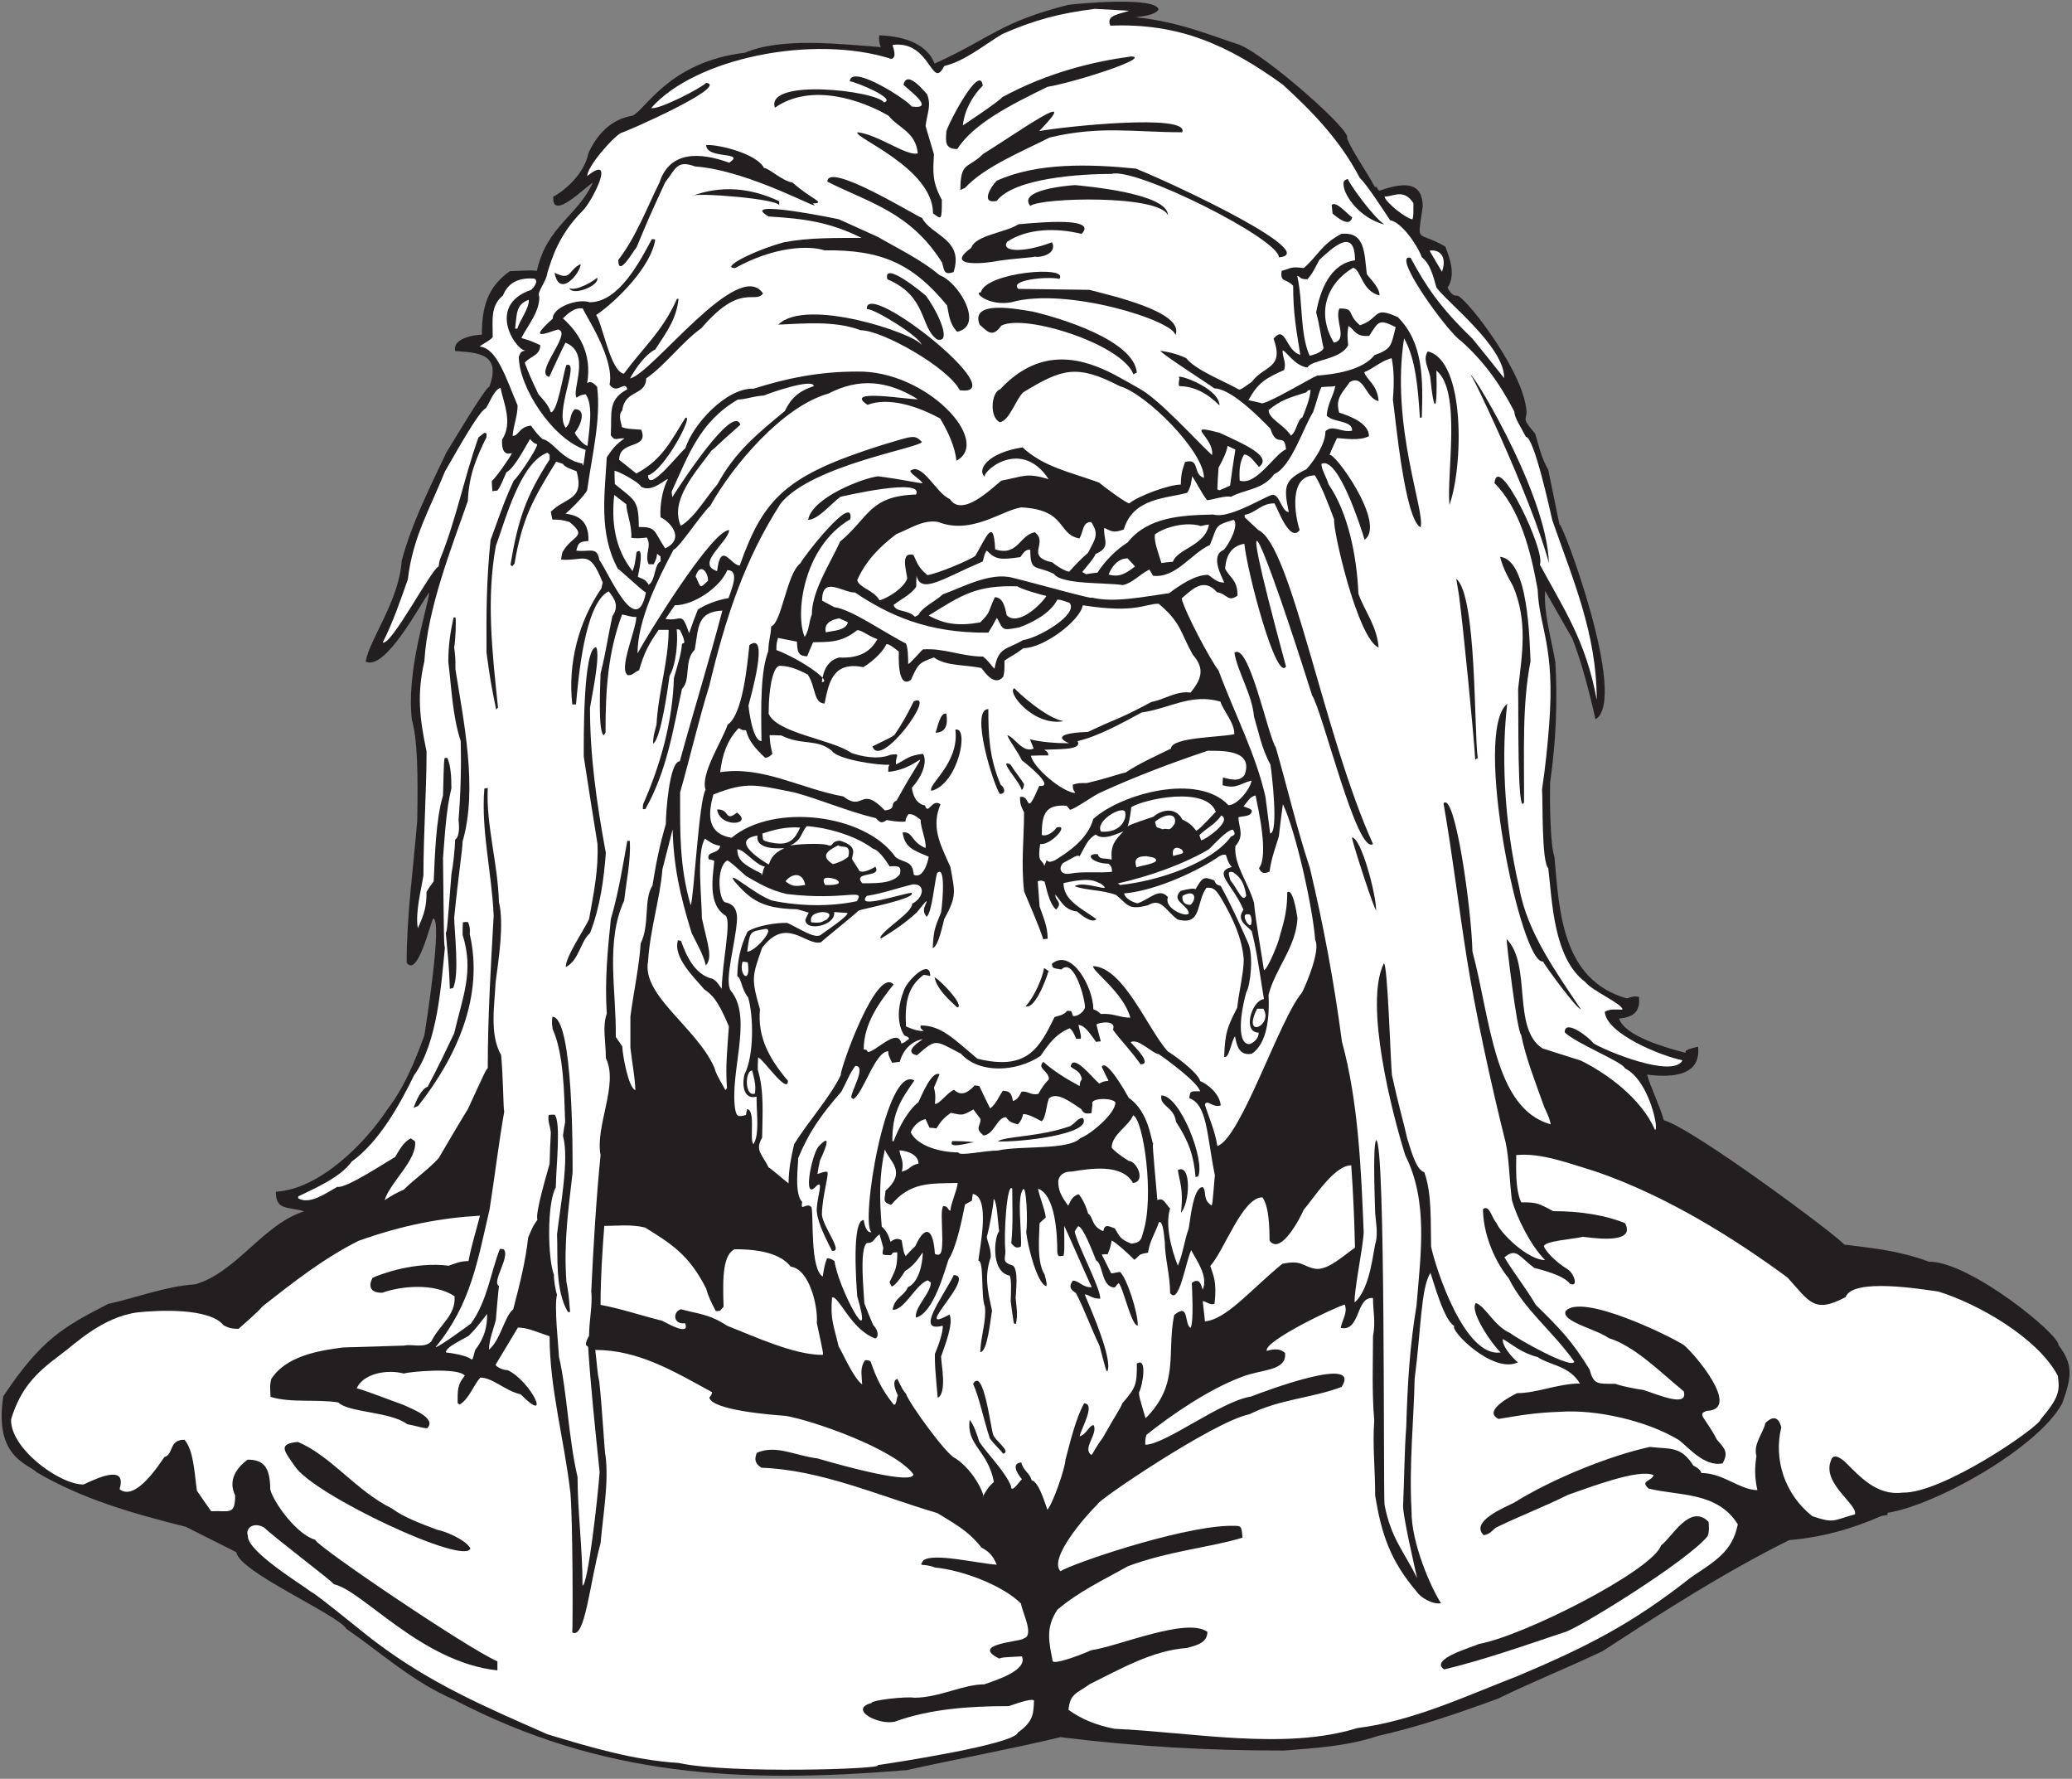 <?xml version="1.0" encoding="UTF-8" standalone="no"?>
<svg
   xmlns:dc="http://purl.org/dc/elements/1.1/"
   xmlns:cc="http://creativecommons.org/ns#"
   xmlns:rdf="http://www.w3.org/1999/02/22-rdf-syntax-ns#"
   xmlns:svg="http://www.w3.org/2000/svg"
   xmlns="http://www.w3.org/2000/svg"
   viewBox="0 0 640 549.333"
   height="549.333"
   width="640"
   xml:space="preserve"
   id="svg2"
   version="1.1"><rect x="0" y="0" width="640" height="549.333" fill="#808080" stroke="none"/><defs
     id="defs6" /><g
     transform="matrix(1.333,0,0,-1.333,0,549.333)"
     id="g10"><g
       transform="scale(0.1)"
       id="g12"><path
         id="path14"
         style="fill:#231f20;fill-opacity:1;fill-rule:nonzero;stroke:none"
         d="M 1051.75,183.535 C 955.98,224.902 883.992,291.445 802.488,347.695 781.965,381.172 553.43,479.57 547.742,524.949 508.145,545.105 469.27,564.551 430.387,583.984 306.547,614.949 189.184,648.789 85.508,709.988 65.719,729.773 -14.848,744.734 7.742,886.387 96,1019.59 148.777,1047.71 250.387,1100.23 c 63.359,13.68 133.199,41.04 201.601,45.36 96.032,27.44 157.895,139.57 252.719,169.2 -38.473,11.54 -65.523,1.43 -65.523,45.35 101.894,6.18 206.754,112.17 258.484,190.81 38.355,50.02 62.844,108.58 85.676,171.35 2.789,17.36 43.166,270.73 20.166,270.73 -7.158,-14.31 -36.24,-137.19 -61.205,-102.24 0,110.88 15.84,221.76 24.48,328.32 2,104.71 0.828,188.99 -12.238,233.28 -13.68,112.57 33.781,249.92 40.32,296.64 -22.789,-30.39 -102.289,-183.21 -147.601,-160.56 9.183,52 77.496,140.73 83.519,233.28 23.043,87.12 66.957,173.52 103.685,251.28 3.82,5.33 90.44,151.92 99.36,151.92 28.8,77.76 -27.37,79.2 -79.2,82.8 -8.01,37.27 72.25,39.13 61.92,37.44 0,64.8 12.96,110.88 64.8,147.6 50.4,2.16 50.4,2.16 62.63,0.72 23.36,104.5 95.61,128 129.61,204.48 -19,-11.69 -95.89,-90.29 -91.44,-32.4 17.46,8.27 70.81,47.3 81.36,100.8 19.64,43.5 53.87,79.25 101.51,86.4 30.03,11.9 83.65,125.08 261.37,146.16 83.52,36 218.88,20.16 314.63,12.96 -5.04,12.96 -4.32,20.16 -3.59,27.36 41.75,-1.44 107.28,-12.24 128.16,-65.52 132.02,59.62 149.08,95.02 309.6,136.08 32.19,3.85 199.87,18.88 209.52,-10.08 -7.2,-14.4 -40.32,-16.56 -53.28,-18.72 100.32,-9.91 178.21,-43.65 239.75,-63.36 61.35,-23.38 266.53,-204.16 249.84,-216.72 15.12,-35.28 43.21,-73.44 64.81,-113.04 1.44,0 2.88,0 4.31,0 2.16,-5.76 2.16,-5.76 6.49,-8.64 62.14,21.92 99.35,18.34 100.08,-36.72 -12.96,-90.72 -15.13,-53.28 52.56,-92.88 7.92,-23.04 25.92,-63.36 5.04,-95.04 1.43,-2.88 8.64,-18.72 20.88,-18.72 10.49,9.32 145.42,-159.14 160.55,-256.32 7.21,-36.72 -16.55,-18.72 21.6,-63.36 7.21,-23.76 14.41,-56.88 30.25,-83.52 8.64,-41.76 17.27,-84.24 25.92,-126.73 3.66,13.56 161.2,-404.71 83.51,-451.43 -13.2,59.45 -31.55,130.63 -53.27,186.48 -21.6,37.44 -42.48,74.16 -63.36,110.88 -3.6,-51.12 13.67,-106.56 23.76,-165.6 5.04,-93.6 1.44,-182.16 -12.25,-277.92 -0.74,-32.13 -0.65,-143.51 10.08,-172.8 10.8,-124.57 17.29,-285.12 167.77,-327.6 8.64,2.15 13.68,6.48 28.07,3.6 3.61,-36 -14.39,-46.8 -46.07,-50.4 13.68,-41.05 109.43,-67.68 154.08,-79.2 0,1.44 0,2.89 0,4.32 7.2,4.32 7.2,4.32 28.8,10.08 7.31,-64.16 -52.95,-73.54 -118.09,-64.8 9.37,-33.12 27.37,-66.24 38.89,-105.84 68.4,-18.65 414.1,-276.55 417.6,-288 69.12,-8.64 125.99,-13.68 196.56,-39.61 94.48,0.8 302.01,-168.3 300.23,-192.95 32.58,-43.733 32.71,-69.538 8.65,-135.366 -56.04,-103.625 -294.43,-236.484 -404.64,-253.437 0,-1.438 0,-2.879 0,-5.039 -5.04,-0.723 -9.37,-1.438 -13.69,-2.16 -72.72,-31.676 -140.39,-49.676 -214.55,-56.161 -154.09,-77.043 -288,-163.437 -432,-257.043 -80.58,-38.535 -161.19,-70.449 -242.64,-110.156 -92.16,-33.836 -185.04,-65.515 -277.92,-86.394 -73.44,-24.484 -147.6,-28.086 -217.44,-33.848 -181.72,0 -339.69,9.172 -518.4,30.969 C 2336.95,67.754 2216.7,46.152 2100.79,20.227 1717.12,-11.57 1393.94,4.863 1051.75,183.535 v 0" /><path
         id="path16"
         style="fill:#ffffff;fill-opacity:1;fill-rule:nonzero;stroke:none"
         d="m 1573.03,36.785 c -107.06,6.938 -202.17,35.773 -303.85,66.242 -150.3,66.028 -271.778,118.536 -397.43,213.125 -16.258,11.203 -139.051,112.703 -151.203,117.356 -22.93,17.683 -148.699,94.004 -146.16,129.597 -6.653,18.29 14.004,33.25 38.164,18.719 27.406,-26.054 152.097,-119.695 161.277,-131.031 66.652,-14.355 202.594,-180.781 378.722,-199.445 0,7.199 0,14.406 0,20.879 -70.57,30.871 -421.925,268.75 -421.925,281.523 -51.312,15.398 -108.086,106.426 -104.398,120.957 -1.442,48.242 -15.84,64.805 -52.559,64.805 -25.199,-18.719 -46.078,-47.52 -28.801,-82.801 0,-47.523 -14.398,-34.563 -55.437,-36.723 -11.524,15.84 -22.325,31.684 -33.121,47.524 -5.762,39.597 -7.204,92.879 -28.805,118.074 -37.438,0 -23.758,-33.113 -46.797,-40.313 -12.238,-17.285 -66.961,-103.679 -103.68,-74.16 16.528,54.153 -40.449,31.492 -83.519,10.789 -56.899,0 -170.649,84.828 -167.762,151.203 21.602,70.567 56.156,106.563 113.762,149.043 34.734,25.562 97.387,87.982 180,98.642 47.519,5.04 166.316,10.8 198.719,-30.24 10.8,-5.04 15.839,-7.92 34.562,-7.92 17.277,15.84 38.875,33.12 56.156,52.56 69.84,54.72 141.121,110.87 221.762,151.2 102.367,36.6 192.163,53.34 281.523,58.32 -9.36,-36 -19.44,-67.68 -26.64,-105.12 -20.16,0 -32.4,-6.48 -46.08,-10.8 -77.701,10.19 -158.416,-19.59 -176.405,-28.08 -9.359,-18.72 -6.48,-34.56 22.321,-34.56 42.48,15.12 119.524,23.76 167.764,-7.92 3.6,-44.64 -33.84,-64.8 -54.006,-105.12 -16.555,-16.555 -45.356,-5.04 -62.637,-9.36 -47.52,-1.45 -94.32,-2.88 -141.121,-4.316 -59.039,-7.207 -133.922,-20.887 -167.035,-73.45 -2.883,-14.39 -2.883,-14.39 -1.442,-41.035 48.016,-14.617 108.035,-4.812 156.957,-12.957 23.762,-23.762 120.961,-20.879 159.84,-50.398 26.641,-5.039 36,-9.367 46.078,-9.367 23.946,23.945 -39.234,46.257 -54.719,54.003 -99.359,36.719 -99.359,36.719 -108.718,38.157 14.398,33.843 69.121,45.359 109.437,34.558 10.801,4.325 127.446,15.125 141.126,-5.039 -17.28,-20.879 -16.56,-33.113 -16.56,-63.359 1.43,-0.723 2.88,-2.156 4.32,-3.594 22.32,12.961 31.68,43.918 48.24,62.637 28.8,0 55.44,-29.524 93.6,-38.875 73.44,-73.828 23.96,30.68 -30.24,56.148 -11.52,0 -25.2,7.207 -28.08,12.246 17.28,28.801 34.56,57.601 51.84,86.401 23.04,0 44.64,-10.8 73.44,-20.16 0,-120.963 33.84,-238.319 48.24,-362.877 5.67,-66.028 5.77,-307.035 4.31,-323.285 29.75,-16.629 40.01,113.527 65.53,206.64 5.76,65.52 19.43,141.84 11.52,203.039 -2.16,2.883 -7.2,105.117 -14.4,170.645 -5.04,23.039 -4.32,32.39 -9.36,74.16 99.36,0 180,-48.242 270.72,-97.918 -1.44,-6.484 -1.44,-6.484 -6.48,-12.246 5.76,-29.524 144.71,-40.317 176.39,-42.485 62.92,-10.476 251.87,-76.335 296.65,-135.359 -1.04,-24.414 -152.86,16.211 -222.49,36.731 -52.55,6.472 -95.75,32.39 -140.39,12.957 -6.93,-16.172 -2.95,-26.321 10.8,-34.559 137.52,-5.039 269.28,-64.082 407.52,-105.129 36.72,-23.035 69.83,-38.879 102.24,-79.91 14.4,-7.922 25.2,-15.129 35.28,-39.602 -44.64,2.879 -146.16,28.078 -169.92,10.078 -11.69,-17.578 -2.86,-4.98 26.64,-16.562 60.47,-5.645 155.81,-39.895 199.44,-83.516 3.42,-21.218 31.52,-74.382 6.48,-80.644 -3.6,-7.918 -126.72,-12.238 -56.88,-46.797 7.92,2.883 7.92,2.883 52.56,5.039 14.7,-33.074 -64.43,-56.492 -87.12,-64.805 -49.47,0 -104.92,-30.957 -162,-30.957 -21.02,3.321 -100.65,-5.781 -99.36,-12.234 -54.22,-14.555 15.74,-52.129 54,-43.203 81.36,29.519 172.8,35.996 264.24,35.996 28.99,10.223 54.49,17.723 58.31,12.969 -1.34,-29.536 -0.44,-48.246 -37.43,-74.161 -6.51,-27.199 -288.22,-70.214 -325.44,-75.605 23.88,-8.938 -345.52,-20.566 -460.08,5.035 v 0" /><path
         id="path18"
         style="fill:#ffffff;fill-opacity:1;fill-rule:nonzero;stroke:none"
         d="m 2582.47,115.984 c -43.92,8.645 -77.76,23.047 -106.56,43.926 3.59,38.156 18.72,37.445 49.68,59.758 70.66,34.668 144.11,77.773 224.64,83.523 20.16,5.754 47.52,10.793 47.52,37.434 -48.29,34.609 -205.61,-33.484 -268.56,-42.48 -37.33,-16.141 -87.5,-33.301 -90,-25.196 -8.68,45.586 -16.72,76.477 10.8,118.801 51.12,43.199 105.84,68.395 163.44,100.801 92.92,35.078 193.78,44.051 265.67,66.238 -2.8,30.891 -1.69,27.363 -34.55,27.363 -120.3,-5.254 -361.22,-88.183 -387.36,-105.129 -28.07,29.551 58.09,127.883 86.4,155.532 -2.94,6.726 269.12,191.504 351.35,208.074 72.31,35.703 143.04,36.809 213.85,63.359 47.44,74.075 -170.72,-7.156 -210.24,-22.324 -69.81,-10.93 -198.42,-111.594 -244.8,-111.594 0,12.961 0,12.961 2.88,23.039 60.48,48.243 145.44,105.84 220.31,133.914 46.95,18.774 104.71,12.954 100.81,55.442 -13.69,13.675 -33.84,7.207 -42.48,5.039 -7.39,22.146 156.83,100.686 180.71,107.286 7.38,-18.72 -5.58,-34.56 -9.35,-54 46.32,-9.72 34.42,73.21 74.87,69.12 0,-30.96 6.49,-54.72 0,-88.56 0,-63.358 -2.87,-126.717 2.89,-195.123 -4.32,-56.157 2.15,-113.762 2.15,-174.243 14.41,-87.117 33.85,-149.031 95.76,-221.754 8.83,-13.742 36.42,-30.773 56.89,-27.367 -21.85,32.617 -69.37,139.438 -68.41,213.852 -5.86,108.805 5.26,210.027 7.21,305.996 14.99,114.829 14.39,211.429 36.72,245.519 6.47,-18.72 31.68,-111.6 55.43,-123.12 -12.68,-8.59 89.12,-111.864 147.02,-84.235 -15.84,13.672 -37.57,39.595 -34.69,53.995 23.04,-12.96 41.76,-31.682 80.64,-41.761 28.79,-19.441 72.72,-19.441 97.91,-61.203 -50.39,0 -99.35,-22.32 -145.43,-22.32 -12.24,-5.754 -81.36,-41.035 -43.21,-59.758 54.73,9.121 85.67,14.504 142.56,16.563 83.16,5.976 200.74,-20.45 274.33,-64.805 22.31,-15.84 59.04,-63.359 102.23,-54.715 14.41,25.192 5.04,34.559 -12.95,54.715 -27.96,53.984 -47.18,58.262 -23.76,66.965 81.98,2.644 -29.05,133.504 -53.29,152.639 -32.24,20.86 -236.83,121.01 -273.59,78.48 -10.7,-24.31 70.56,-41.36 100.08,-62.65 60.48,-18.72 118.8,-78.469 173.51,-123.11 11.02,-38.711 -58.43,-8.125 -92.87,2.883 -20.16,2.879 -52.57,9.352 -65.52,14.395 -42.48,0 -50.4,-1.438 -59.76,33.125 -42.48,69.117 -70.57,96.477 -124.56,149.757 -23.76,40.32 -53.28,77.04 -72.73,110.16 28.09,23.04 33.13,2.16 69.13,-24.48 15.83,-4.32 67.68,-16.56 82.8,-36.72 20.19,-9.55 10.26,24.79 -7.21,34.56 -23.03,14.39 -46.8,36.72 -53.27,51.84 0,12.96 71.99,17.28 90,22.32 8.63,0 126.72,-21.6 97.92,31.68 -44.16,18.03 -102.89,27.94 -166.63,27.77 -34.56,18.72 -37.85,20.46 -73.86,20.46 -14.39,30.97 -11.51,81.37 -11.51,109.45 57.59,5.76 120.23,-18.72 184.32,-38.16 167.39,-57.32 326.35,-158.68 444.23,-245.52 51.13,-56.16 61.2,-84.24 134.65,-45.37 16.55,45.37 177.83,18.01 214.55,12.97 90.02,-27.32 230.18,-106.41 277.21,-195.124 4.66,-34.929 3.68,-49.582 -39.6,-100.801 -3.56,-18.222 -228.13,-172.343 -319.69,-169.914 -61.19,-7.918 -100.08,38.157 -134.64,71.997 -18.11,15.359 -28.91,15.371 -32.39,0.718 -19.55,-52.136 63.62,-100.679 56.15,-123.113 -51.29,-13.777 -46.85,-21.668 -98.63,-4.324 -64.8,51.121 -90,132.476 -72,205.918 -7.2,28.086 -22.32,24.48 -36.72,10.086 -5.04,-23.047 -28.8,-48.965 -20.88,-76.328 -3.6,-24.473 -5.05,-46.075 2.16,-79.2 -39.76,0 -79.34,39.602 -129.6,39.602 -3.6,10.801 -16.57,15.84 -18.72,17.285 -29.52,46.07 -53.28,37.438 -100.8,43.199 -93.05,-20.34 -224.87,-73.261 -315.36,-129.597 -18,-9.368 -102.24,-42.481 -69.85,-74.883 13.68,2.16 18.01,8.64 28.09,17.273 52.56,25.918 113.04,48.969 167.75,76.321 47.11,16.085 164.47,61.66 198.01,45.363 -4.33,-14.399 -32.4,-12.238 -11.53,-30.957 69.13,-17.278 159.13,-6.488 206.65,-82.805 -12.24,-64.082 -54.72,-86.394 -108.72,-123.113 C 3780.95,358.281 3674.35,304.727 3517.02,238.391 3400.57,193.574 3274.11,133.547 3145.23,117.703 2977.26,65.449 2762.73,108.02 2582.47,115.984 v 0" /><path
         id="path20"
         style="fill:#231f20;fill-opacity:1;fill-rule:nonzero;stroke:none"
         d="m 3346.39,253.508 c -36.12,24.082 68.98,52.691 80.63,59.043 104.18,18.699 402.42,170.594 421.93,228.242 25.91,19.434 66.96,97.918 110.15,54.715 0.72,-10.078 2.17,-21.602 -2.16,-33.113 -45.25,-57.063 -306.01,-218.286 -333.35,-223.207 -90.12,-30.04 -185.08,-63.653 -277.2,-85.68 v 0" /><path
         id="path22"
         style="fill:#ffffff;fill-opacity:1;fill-rule:nonzero;stroke:none"
         d="m 1349.82,447.91 c 0,86.399 -11.52,172.805 -11.52,251.278 -21.59,93.605 -23.75,194.398 -43.19,279.359 -0.72,22.323 -11.52,116.643 -4.32,143.273 -2.88,5.77 -7.92,35.29 -7.2,46.09 -14.41,36.72 -16.56,165.6 4.32,202.32 0,39.59 12.95,152.64 -2.89,168.48 -5.04,0 -9.36,0 -13.67,-0.72 -2.17,-15.12 2.16,-20.16 5.04,-40.32 -1.44,-23.76 -2.16,-48.24 -2.88,-72.72 -3.6,-14.4 -34.56,-115.92 -28.08,-129.6 -10.08,-14.4 -10.08,-14.4 -21.6,-41.04 -5.76,-54 -19.44,-108.72 -34.56,-166.32 -20.88,-17.28 -28.8,-70.56 -56.16,-93.603 0,22.323 10.08,46.803 15.84,68.403 2.16,26.64 4.32,53.27 7.2,79.2 -18.01,8.64 27.36,68.4 10.8,84.96 -2.88,0.72 -5.76,0.72 -8.65,0.72 -21.59,-54.72 -28.79,-120.24 -66.95,-172.79 -6.48,-5.06 -76.33,-56.169 -82.08,-54.74 81.36,98.65 97.19,198.73 125.28,319.68 12.24,78.49 20.88,151.93 33.84,226.09 -2.16,5.04 -2.16,74.88 -7.2,131.04 -28.08,48.24 -14.4,120.96 -12.96,167.03 7.2,55.45 20.16,136.09 7.92,187.21 -2.88,92.16 -30.24,180 -25.92,264.24 -2.88,0 -5.76,-0.72 -7.93,-1.44 -7.91,-97.2 17.29,-193.68 21.61,-294.48 -6.48,-115.2 -13.68,-232.56 -13.68,-352.8 -5.04,-5.76 -5.04,-5.76 -46.09,-95.04 -23.03,-37.44 -45.35,-75.61 -67.68,-113.76 -25.913,-28.09 -56.151,-48.24 -80.636,-72.72 -23.035,-10.8 -23.035,-10.8 -44.636,-24.48 14.398,43.92 75.597,92.88 70.562,136.08 -3.605,2.88 -7.203,5.03 -10.086,7.19 -17.996,-10.07 -25.918,-26.64 -36,-43.19 -17.996,-10.08 -115.918,-74.88 -133.914,-69.12 -25.926,-14.4 -64.082,-42.48 -90.727,-26.64 0,1.43 0,2.88 0,4.32 36.719,17.99 97.922,43.92 123.844,80.64 64.078,46.07 111.598,132.48 144.719,200.15 54.724,75.61 62.644,210.25 71.274,295.21 -2.15,9.36 -2.15,9.36 -4.31,208.08 4.31,53.28 7.2,112.32 19.43,161.28 0,27.36 -1.43,51.84 -9.35,70.56 -2.16,0 -4.33,0 -5.77,0 -2.15,-4.32 -2.15,-4.32 -4.31,-87.12 -16.57,-54.72 -18.72,-138.24 -21.6,-198.72 -5.766,-7.92 -11.52,-15.84 -16.559,-24.48 0,-33.84 -5.047,-51.12 -20.164,-84.24 -6.477,35.27 7.921,90 12.961,122.4 0,97.92 7.203,195.12 7.203,287.28 -16.567,77.76 -22.328,133.92 -5.047,208.8 7.203,122.4 61.926,259.92 100.796,371.52 2.17,58.32 19.45,100.08 43.21,147.6 0,2.88 0,5.76 0,8.64 -2.16,0.72 -3.6,1.44 -5.05,1.44 -5.03,-3.6 -9.35,-7.2 -13.67,-10.8 -33.12,-92.88 -51.13,-189.36 -89.28,-282.96 -1.44,-5.04 -2.16,-10.08 -2.89,-15.84 -16.554,-5.04 -108.718,-182.88 -129.597,-176.4 24.485,48.96 41.043,97.92 58.325,146.88 10.796,96.48 51.839,164.88 85.672,249.12 12.97,21.6 78.49,141.84 95.05,146.88 8.64,12.96 18.72,42.48 33.84,47.52 6.48,-33.84 29.52,-81.36 3.59,-120.24 0,-6.48 -2.87,-39.6 23.05,-30.96 -5.04,-11.52 -38.16,-58.32 -46.8,-64.8 0,-7.92 0.72,-15.84 1.43,-23.76 3.61,0.72 7.21,1.44 11.53,1.44 6.48,9.36 6.48,9.36 20.88,42.48 18.72,9.36 44.64,60.48 54.71,77.04 8.65,-9.36 8.65,-9.36 16.57,-12.24 0,-10.08 -40.32,-70.56 -54.73,-84.96 -19.43,-43.2 -19.43,-43.2 -53.27,-136.8 -9.36,-88.56 -10.08,-169.92 -9.36,-261.36 9.36,-66.96 9.36,-66.96 22.32,-131.76 1.44,2.16 2.88,3.6 4.31,5.04 -13.67,129.6 -27.35,252 -5.03,374.4 23.04,62.64 56.87,192.96 119.52,216 1.44,-1.44 2.88,-2.88 5.04,-4.32 0,-3.6 0,-7.2 0,-11.52 -55.44,-85.68 -73.44,-140.4 -90.72,-244.08 1.44,-0.72 2.87,-2.16 4.32,-3.6 1.44,2.16 2.87,4.32 5.04,6.48 17.99,104.4 41.76,147.6 96.48,236.16 5.04,-1.44 10.08,-2.88 15.84,-5.04 3.6,-7.2 15.84,-10.8 31.68,-17.28 18.51,-67.9 -25.1,-58.94 -59.76,-93.6 0.72,-5.76 2.16,-11.52 3.59,-18 21.61,-0.72 21.61,-0.72 39.61,-5.76 43.92,-36 5.76,-29.52 -16.56,-70.56 -1.44,-5.04 -2.17,-10.8 -2.89,-16.56 54.73,-4.32 64.81,26.64 96.49,-53.28 -1.44,-4.32 -2.16,-8.64 -2.88,-12.96 -52.56,-76.32 -78.48,-173.52 -67.69,-269.28 2.89,0 5.76,0 8.65,0 5.04,56.87 19.43,234 75.6,262.08 12.24,-15.12 25.92,-33.84 8.64,-57.6 -12.97,-60.48 -12.97,-73.45 -27.36,-133.2 0,-12.24 -7.2,-138.96 7.92,-142.56 0.72,2.16 2.15,4.32 3.6,5.76 0,98.64 5.03,183.6 38.16,273.6 6.47,0 25.19,-7.2 33.12,-5.04 0,-30.24 -42.49,-122.4 -19.44,-135.36 12.96,0 10.8,5.03 25.91,11.52 11.53,40.32 23.05,61.92 45.37,93.6 7.2,0 15.12,0 23.04,0 0,-72.72 -23.76,-142.56 -28.08,-219.6 -3.6,-14.4 -7.92,-25.92 -7.92,-43.92 18.72,9.36 36,141.84 38.16,156.96 16.56,28.8 19.43,83.52 16.56,108 2.15,0 4.31,-0.72 7.2,-1.44 0,0 12.24,-22.32 10.08,-30.24 -2.16,-0.72 -3.61,-1.44 -5.04,-2.16 -1.44,-23.76 -10.8,-51.12 -18.73,-79.2 -2.87,-97.92 -29.51,-198 -71.27,-292.32 -0.72,-3.6 -0.72,-7.2 -0.72,-11.52 1.44,0 3.6,0 5.76,0 50.39,88.56 64.8,186.48 84.96,278.64 21.59,21.6 3.6,64.8 29.52,90.72 9.36,51.12 4.32,87.84 64.08,90.72 -30.24,-115.2 -66.24,-231.12 -98.64,-349.2 -24.48,0 -32.4,-120.96 -32.4,-145.44 -13.68,-46.8 -23.04,-91.44 -30.97,-142.56 -20.87,-31.68 -5.76,-90.72 -27.35,-133.92 -2.88,-50.4 -16.56,-114.48 -23.76,-169.2 0,-23.76 0,-47.52 0,-72 5.04,-43.92 10.08,-64.8 11.52,-98.64 -16.57,5.04 -30.24,85.68 -30.24,100.8 -5.04,7.92 -10.09,15.11 -15.13,22.32 1.44,108 -24.47,220.32 19.45,316.08 5.04,45.35 15.84,94.32 12.96,138.24 -2.16,0 -4.32,0 -5.76,0 -10.81,-59.76 -20.17,-119.52 -38.16,-181.44 -7.21,-70.57 -14.4,-141.84 -9.37,-218.88 -10.79,-30.24 -2.15,-64.8 -2.15,-102.96 30.24,-61.2 -25.2,-156.96 -12.24,-224.64 -10.09,-100.8 -16.57,-210.23 -21.61,-316.08 3.61,-28.08 -5.03,-68.4 -5.03,-102.24 -7.21,-14.4 -7.21,-14.4 -7.21,-21.6 1.44,-1.44 2.89,-2.89 5.05,-4.32 5.76,-91.436 16.56,-192.96 26.64,-290.155 -4.32,-60.488 -27.36,-262.805 -39.61,-262.805 v 0" /><path
         id="path24"
         style="fill:#ffffff;fill-opacity:1;fill-rule:nonzero;stroke:none"
         d="m 3283.75,465.188 c -31.93,63.835 -60.18,91.5 -75.61,169.917 -3.05,48.45 2.6,844.565 -19.43,844.565 -8.64,-13.69 -2.17,-159.12 -2.17,-169.2 1.45,-18.72 6.49,-45.36 1.45,-66.96 -5.98,-16.62 -11.4,-106.85 -48.97,-139.68 -2.39,23.97 20.02,130.01 20.88,162.72 -5.76,144.08 -12.43,303.5 -50.4,441.36 -18,137.52 -43.19,271.44 -74.16,401.76 -31.68,96.48 -53.27,190.8 -79.2,280.08 -17.62,25.19 -62.44,245.53 -95.75,218.88 7.2,-43.92 41.04,-96.48 45.35,-147.6 10.09,-33.12 17.29,-73.44 38.17,-111.6 2.86,-17.39 19.42,-159.12 -0.73,-159.12 -3.59,28.08 -7.2,56.16 -10.8,84.24 -21.94,98.75 -73.4,196.91 -108.72,293.04 -20.24,26.45 -77.51,134.38 -85.67,167.04 24.48,20.88 51.11,49.68 82.08,14.4 24.43,-3.76 24.11,-24.13 47.52,-7.92 0,36.72 -17.29,40.32 -28.8,62.64 2.16,28.8 12.96,51.84 44.64,57.6 6.34,-65.49 74.15,-321.14 96.47,-284.4 -136.7,504.05 -45.11,268.28 60.49,-66.96 23.99,-35.99 104.37,-371.42 141.11,-344.16 -114.34,251.96 -189.14,692.51 -265.67,727.2 -10.8,10.08 -21.6,20.16 -31.68,29.52 0,2.16 0,4.32 0,5.76 27.35,5.04 37.43,26.64 69.11,26.64 9.06,-16.6 36.1,-91.55 58.32,-61.92 -11.24,34.23 -26.25,126.72 35.28,126.72 15.85,-25.92 30.96,-65.52 44.64,-102.24 -3.86,-21.71 54.3,-276.12 102.96,-296.64 -3.59,49.68 -32.39,84.24 -46.79,124.56 -3.61,87.12 -23.76,187.92 -69.12,253.44 -5.77,18.72 -16.57,34.56 -16.57,47.52 39.07,19.53 92.78,-151.99 100.09,-175.68 51.39,36.73 -72.56,207.27 -81.37,195.84 4.72,14.14 11.41,25.89 17.29,39.6 17.28,-0.72 51.11,-7.2 74.16,4.32 0,30.41 -44.38,46.69 -69.12,54.72 -9.37,33.12 7.2,45.36 24.48,70.56 33.39,19.77 36.47,-38.14 66.95,-43.92 -2.88,38.88 -28.07,48.96 -33.11,66.96 20.15,7.92 39.6,26.64 63.36,32.4 5.76,-27.36 5.76,-61.2 2.88,-95.76 6,-41.99 27.42,-277.59 64.08,-295.92 11.79,34.96 -69.79,235.08 -38.16,437.76 28.07,-48.96 32.4,-121.68 36.72,-184.32 1.44,0.72 2.88,0.72 4.32,0.72 2.87,87.12 4.32,172.8 -55.45,232.56 -59.75,27.36 -39.6,-2.88 -87.83,-18.72 -31.89,26.79 -10.16,38.88 -47.52,38.88 -12.56,-25.12 20.91,-72.43 -12.97,-79.2 -40.31,67.68 -18,136.08 44.65,173.52 18.72,-4.32 19.43,-54 61.2,-64.08 0,19.44 -22.32,38.16 -29.52,49.68 -5.76,49.67 -4.33,98.64 -59.04,92.88 -46.83,-24.69 -53.93,-50.75 -87.12,-79.2 -30.96,4.32 -28.8,-0.72 -51.13,-6.48 -4.03,-28.25 10.54,-16.66 26.64,-34.56 0,-64.38 7.59,-103.72 16.57,-159.84 -33.75,8.43 -33.69,71.32 -61.92,37.44 25.2,-70.57 -21.61,-61.2 -50.41,-100.08 -24.47,-17.28 -24.47,-17.28 -29.52,-18 -38.88,21.6 -100.79,45.36 -122.39,72.72 -24.48,11.52 -42.48,14.4 -59.77,17.28 -1.42,-5.14 112.25,-77.15 124.57,-87.12 36,0 97.91,-59.76 130.32,-93.6 14.47,-47.05 32.24,-6.19 35.99,-47.52 -27.64,-12.29 -68.42,-84.93 -107.27,-72.72 -1.45,24.48 0,43.2 10.08,60.48 12.95,0 21.6,-14.4 34.56,-28.8 32.4,24.48 -33.84,52.56 -91.44,79.2 -86.64,23.1 -11.25,-9.6 -17.28,-51.84 -45.82,43.26 -118.97,125.3 -165.6,152.64 -20.17,11.52 -40.32,23.04 -60.48,33.84 -69.01,35.71 -168.58,69.44 -264.97,-33.84 -20.16,-6.48 -25.91,-64.08 -0.71,-76.32 22.32,3.6 36,51.12 54,69.12 89.99,54.72 123.84,66.24 223.92,14.4 61.01,-17.16 195.11,-150.87 195.11,-212.4 -27.35,8.64 -7.92,46.8 -43.91,36.72 -3.61,-13.68 -9.09,-19.17 -9.82,-52.29 -27.3,0 -99.28,-26.58 -119.07,-43.47 -7,-0.59 -62.59,41.28 -70.56,48.24 -69.12,25.2 -126.71,35.28 -177.11,81.36 -79.04,-11.89 -108.92,-52.07 -85.68,-69.84 -17.42,5.5 79.08,98.17 146.15,-3.6 -52.59,15.02 -55.12,6.84 -109.43,-3.6 -23.05,-18 -90.72,-86.4 -119.53,-42.48 -30.95,12.24 -63.36,85.68 -91.43,65.52 0,-7.2 18.71,-16.56 28.8,-28.8 -9.36,-0.72 -45.36,8.64 -103.68,15.84 -32.46,-3.53 -152.28,-48.22 -162,-100.8 23.04,0 54,38.16 74.88,53.28 6,1.37 195.28,45.61 175.13,5.31 -108.28,-3.37 -108.37,-52.53 -175.86,-108.99 -22.31,-49.68 -65.51,-113.76 -65.51,-169.2 -7.21,-16.56 -5.04,-33.84 -16.56,-51.84 -22.2,50.69 -5.38,207.83 105.83,272.88 9.07,63.44 -107.8,-85.74 -115.91,-102.25 -31.68,-23.75 -43.2,-138.23 -67.69,-146.15 0,-18.01 -6.47,-33.85 -6.47,-56.88 -18,-46.43 -17.28,-126.03 -15.84,-208.8 -20.88,0 -29.53,74.88 -30.24,82.08 4.76,19.52 49.67,174.34 2.15,140.4 -4.31,-38.88 -14.39,-160.56 -50.4,-184.32 -13.11,-39.35 -63.63,-114.15 -51.11,-151.2 -15.41,-21.83 -27.59,-256.86 -34.56,-267.13 -26.64,91.45 -24.48,173.53 -24.48,261.37 24.48,85.68 42.48,166.32 67.68,246.96 36.72,154.08 80.64,290.88 165.59,422.64 72.44,89.16 327.61,129.23 326.88,142.56 -17.51,16.75 -17.96,14.95 -93.6,-7.92 -220.16,-69.71 -272.87,-121.33 -328.32,-278.64 -20.86,0 -43.57,58.93 -52.55,-12.96 -51.12,16.56 25.91,66.96 28.08,95.04 -40.89,0 -195.36,-253.03 -212.4,-285.84 0,77.76 48.24,174.24 83.52,240.48 11.67,2.33 66.09,85.35 84.96,101.52 52.71,94.57 168.48,230.72 273.6,259.92 70.56,36.72 136.8,30.96 207.35,-12.96 -20.33,-1.54 -174.84,25.85 -116.63,-12.96 50.4,18.72 116.63,-3.6 168.48,-31.68 16.61,-27.69 35.14,-65.7 37.43,-97.92 83.95,44.52 -69.13,209.96 -230.39,206.64 -86.41,0 -162,-15.12 -239.04,-39.6 -63.32,2.53 -141.69,-83.32 -158.41,-138.24 -13.4,-9.58 -86.39,-105.69 -86.39,-62.64 38.99,12.77 107.29,143.64 86.39,133.2 -30.95,-48.66 -52.55,-97.02 -113.75,-128.88 -13.68,10.8 -26.65,21.6 -39.6,31.68 0,47.52 69.84,22.32 51.12,69.84 -33.12,2.16 -33.12,2.16 -44.64,5.76 -2.58,12.88 -9.36,28.8 0.72,38.88 5.75,48.96 53.99,32.4 55.44,74.16 46.08,32.4 80.64,82.08 128.16,116.64 90.64,106.14 122.95,54.79 142.55,79.92 -56.43,85.99 -257.3,-186.4 -308.16,-196.56 12.91,23.65 35.11,55.35 58.32,66.96 27.36,41.76 48.97,70.56 54,117.36 -1.44,0 -2.87,0 -3.59,0 -33.93,-75.94 -76.78,-110.62 -123.12,-173.52 -30.96,5.76 -48.24,110.88 -64.09,136.08 49.69,33.84 128.17,113.76 136.8,174.96 -2.87,0.72 -5.75,0.72 -7.91,0.72 -27.36,-51.12 -76.32,-146.16 -144,-146.16 -26.64,9.35 -85.68,-10.8 -85.68,-38.16 -73.73,-65.29 14.71,-19.25 14.4,-25.65 29.16,-9.72 -59.07,-101.64 -22.32,-108.99 12.23,26.64 24.48,53.28 37.44,79.2 60.5,-23.72 13.39,-110.75 25.92,-127.44 8.64,5.76 8.64,5.76 20.88,7.92 18.72,-25.2 7.92,-83.52 4.32,-119.52 -12.24,2.88 -29.53,28.08 -29.53,30.24 12.25,14.4 29.53,54.72 0,54.72 -13.68,-13.68 -6.47,-28.8 -20.87,-43.2 -27.65,34.56 34.49,156.45 1.44,145.44 -7.66,-20.12 -20.38,-109.44 -36,-109.44 -6.48,20.16 -22.32,33.12 -29.53,43.2 -4.31,11.52 -9.36,15.84 -30.95,71.28 11.52,15.12 35.99,16.56 35.99,41.04 -22.31,10.08 -22.31,10.08 -43.91,16.56 17.99,33.84 41.76,60.48 41.76,95.04 -6.72,12.12 15.6,33 18.72,56.16 10.24,32.25 25.54,87.62 82.08,144 22.67,22.51 78.22,134.54 10.08,79.92 0,21.6 57.6,88.56 78.48,100.08 8.1,0.79 252.58,108.6 197.28,115.92 -12.96,-12.96 -110.88,-63.36 -127.44,-58.32 101.95,115.95 375.86,171.41 556.56,113.76 14.4,3.6 2.88,28.08 2.88,32.4 88.69,11.44 90.07,-107.61 119.52,-48.96 48.95,12.24 89.28,46.8 134.63,74.16 73.44,32.4 133.2,48.24 214.57,58.32 25.92,-1.44 52.56,-2.88 79.2,-4.32 -18.45,-7.38 -55.74,-9.51 -43.2,-34.56 158.39,6.34 272.28,-44.48 399.6,-136.8 67.68,-61.92 131.75,-127.44 177.84,-215.28 18.59,-18.6 54.94,-75.21 70.56,-98.64 25.91,-4.32 62.64,-56.16 73.44,-85.68 20.59,-16.48 26.47,-44.8 33.84,-69.84 19.43,-30.27 158.8,-137.32 156.95,-210.24 -24.47,30.96 -48.95,61.2 -73.44,91.44 -74.26,71.77 -106.21,118.76 -143.27,187.2 -47.02,11.75 86.1,-173.52 117.35,-192.96 49.68,-44.64 87.85,-95.04 123.12,-163.44 0,-14.4 15.13,-35.28 26.64,-58.32 18.95,0 56.08,-171.02 61.2,-192.96 48.95,-140.99 102.96,-263.71 102.96,-416.16 -24.93,137.38 -78.46,213.72 -131.76,313.2 14.59,30.03 -97.8,264.41 -105.11,188.64 59.04,-59.04 84.24,-157.68 100.08,-246.96 3.24,-87.93 40.65,-128.54 26.64,-311.76 -3.61,-48.96 -8.64,-97.2 -16.57,-151.21 2.16,-23.75 -1.43,-166.31 14.41,-182.15 9.35,-74.88 11.51,-208.08 85.67,-263.52 16.12,-20.94 86.41,-50.46 86.41,-64.08 -15.84,0 -29.53,2.16 -41.04,-5.04 3.4,-51.18 131.27,-102.58 180,-112.32 -21.61,-43.21 -181.44,23.04 -206.65,39.6 -8.2,12.31 -66.24,57.74 -66.24,25.2 25.62,-25.62 134.73,-68.64 139.69,-83.53 57.88,-28.93 80.05,-149.12 69.12,-141.83 -31.68,72.71 -111.6,130.32 -171.37,159.83 -29.52,9.37 -59.03,18.73 -88.55,28.09 -71.73,44.82 -24.65,194.56 -83.52,253.44 0,-11.1 23.69,-212.33 33.83,-222.48 10.8,-53.28 32.4,-108 53.28,-166.32 11.53,-25.21 11.53,-25.21 15.13,-40.32 -131.96,36.02 -139.63,245.31 -181.45,400.32 -2.02,97.39 -40.3,371.56 -66.96,343.43 21.6,-124.55 33.4,-229.32 54.28,-361.08 19.14,-120.06 55.18,-287.84 89.73,-425.15 7.91,-36.72 8.64,-87.12 14.4,-133.2 11.51,-40.32 43.19,-105.12 77.04,-138.96 -38.89,0 -101.52,59.75 -113.05,86.39 -10.19,10.21 -16.08,43.59 -30.95,31.68 0,-50.39 22.32,-114.47 59.75,-160.55 36.01,-72.72 102.25,-122.41 151.93,-192.961 -5.94,-17.801 -130.56,51.961 -148.32,66.241 -38.88,17.27 -56.16,61.2 -79.93,69.84 -15.84,-19.44 39.61,-98.64 57.6,-114.48 -83.33,-12.82 -150.37,193.9 -161.28,244.8 -1.43,57.6 2.17,123.84 -15.84,172.8 -20.87,5.04 -33.84,63.36 -38.87,75.6 -10.08,44.64 -19.45,73.44 -36,149.03 -2.82,21.67 -9.9,259.21 -18.72,259.21 -46.68,-93.37 19.89,-350.91 49.68,-444.96 53.28,-106.56 35.99,-226.08 25.91,-348.48 -15.84,-94.32 -20.87,-182.883 -23.75,-280.805 -4.32,-54.714 -4.32,-116.636 -7.2,-178.55 -3.15,-18.703 28.61,-154.094 32.4,-171.367 v 0" /><path
         id="path26"
         style="fill:#231f20;fill-opacity:1;fill-rule:nonzero;stroke:none"
         d="m 683.105,724.387 c -24.476,35.281 -40.316,51.843 7.204,56.16 77.757,-33.113 134.05,-112.766 218.296,-154.524 27.235,-20.164 68.083,-35.41 104.985,-49.238 15.12,-2.156 64.08,-21.597 76.32,-42.476 -8.58,-42.825 -364.269,123.574 -406.805,190.078 v 0" /><path
         id="path28"
         style="fill:#ffffff;fill-opacity:1;fill-rule:nonzero;stroke:none"
         d="m 2426.94,623.586 c -7.92,23.047 -20.88,64.805 -36.71,68.406 -3.4,16.113 -18.77,21.067 -23.77,41.035 -23.03,-2.156 -10.8,-23.757 1.45,-38.879 -5.57,-4.714 -25.2,-34.949 -25.2,-15.835 -13.66,33.667 -51.51,70.703 -73.44,102.234 -6.48,20.879 -12.96,39.598 -22.32,51.125 -8.27,-59.289 42.38,-70.317 56.16,-144.004 -12.25,-10.078 -18,-20.156 -25.92,-33.84 7.51,-3.933 -17.01,58.953 -64.08,89.277 -19.2,6.399 -107.57,128.262 -113.76,149.043 -7.2,8.645 -7.2,8.645 -20.17,34.563 -14.25,-4.758 -2.72,-29.719 1.45,-38.879 -4.02,-6.023 -2.26,-21.191 -9.5,-21.191 -29.52,36.718 -40.9,63.672 -53.86,100.39 -5.04,2.883 -5.04,2.883 -12.96,2.883 -11.52,-17.285 -7.92,-30.969 -6.48,-56.164 -19.86,14.895 -41.54,65.691 -54.72,88.55 -11.45,49.59 -19.44,61.22 -15.12,113.05 16.3,3.9 43.37,-74.33 100.08,-95.04 6.84,1.57 9.86,15.74 -5.04,31.68 -7.21,16.56 -13.68,33.12 -20.16,49.68 -0.72,22.31 -12.24,126 5.76,139.68 18,0 15.84,11.52 29.51,20.15 2.88,-10.07 5.77,-20.15 8.65,-30.95 -2.16,-16.57 -6.48,-17.28 18,-17.28 4.32,6.48 4.32,6.48 14.39,6.48 0,-34.56 -3.59,-39.61 -17.99,-69.12 1.44,-2.88 2.88,-6.48 5.04,-10.08 10.8,3.6 25.92,28.08 30.96,36 20.15,12.24 28.08,25.2 41.04,43.2 0,-23.77 -8.64,-69.84 -34.56,-80.64 -8.65,-21.6 -30.96,-23.05 -35.28,-52.56 27.36,-1.44 54,59.76 81.36,68.4 2.15,-1.44 4.32,-2.88 7.2,-5.04 0,-25.2 -38.16,-56.88 -34.56,-81.36 41.04,10.08 66.96,110.16 75.6,134.64 18.71,28.8 31.68,95.76 38.16,127.44 5.04,2.88 10.08,5.76 15.84,8.64 0.72,5.76 1.44,10.8 2.15,15.84 41.41,-7.16 16.17,-123.57 12.97,-154.8 13.66,0 5.05,-81.39 15.12,-106.56 3.59,-33.84 -9.36,-66.24 -10.8,-105.117 16.98,0 23.4,76.397 27.36,95.757 -10.8,48.24 -18,81.36 -2.88,124.56 0,21.6 -7.2,33.12 -9.36,46.08 7.2,25.92 16.56,79.92 15.84,88.56 7.92,-3.6 10.07,-57.61 12.96,-75.6 -9.37,-4.32 -23.05,-92.88 24.47,-102.24 4.32,-8.64 2.89,-41.04 2.17,-59.04 2.15,-16.57 4.32,-33.84 7.19,-51.12 1.45,-0.71 2.89,-1.44 4.33,-2.16 6.47,19.44 0.72,46.8 0,60.48 0.72,20.16 6.47,62.64 -5.76,74.88 -27.36,8.64 -18,15.12 -18,33.84 -4.34,38.41 3.49,160.73 15.84,144.71 0,-40.31 2.16,-79.91 -2.16,-126.71 4.32,-4.32 10.08,-14.4 22.32,-7.2 2.16,36.71 -10.09,113.76 5.04,132.48 7.24,8.77 11.31,-72.09 7.2,-98.64 1.61,-24.2 24.01,-120.31 46.8,-126 0.72,7.92 0.72,7.92 -4.32,27.36 -18.72,28.8 -12.24,90 -11.52,118.8 4.31,4.32 9.36,8.63 14.4,12.96 -2.88,22.32 -15.12,48.96 -18,66.95 40.31,-15.11 44.64,-105.11 44.64,-148.31 3.05,-12.21 4.59,-7.21 14.4,-7.21 2.15,10.08 2.15,10.08 1.44,69.13 1.72,-0.53 54.69,-123.69 64.07,-141.84 -20.88,-1.44 -29.51,15.12 -43.92,15.12 -5.75,-8.64 -11.52,-17.28 7.2,-28.8 19.45,-37.44 33.84,-78.48 54.73,-122.4 15.12,-57.6 15.12,-57.6 18,-59.046 13.05,26.809 -36.19,139.786 -52.56,178.566 12.24,-1.44 15.84,-10.08 36,-10.08 1.84,22.3 -53.31,125.08 -59.05,155.52 2.17,4.31 5.04,8.64 7.92,12.24 11.53,0 34.56,-61.92 41.77,-79.21 16.55,-7.91 11.51,-62.63 43.19,-62.63 2.88,3.6 5.77,7.2 8.64,10.08 9.36,-4.32 30.25,-101.52 44.64,-97.92 0,30.95 -24.48,107.28 -41.03,123.84 -13.68,-1.44 -16.56,-4.32 -20.88,-2.89 -7.21,14.41 -14.41,28.81 -21.6,43.21 4.32,0.72 8.63,0.72 13.68,0.72 5.04,10.8 7.92,23.04 9.35,31.68 10.81,-5.04 38.88,-30.96 52.57,-44.64 14.4,10.8 6.48,12.24 31.68,16.56 3.6,27.36 17.28,46.08 25.2,70.56 10.45,5.22 12.19,-37.88 13.67,-46.08 0,-36.72 12.25,-76.32 12.25,-118.08 20.92,-29.38 36.28,74.01 48.95,99.36 10.72,-21.61 40.33,-59.75 26.64,-91.44 -4.55,12.14 -6.57,28.25 -25.19,15.84 0,-11.52 5.04,-88.56 -2.88,-104.4 -15.57,8.24 -2.12,60.3 -38.17,29.52 -17.88,-89.427 13.58,-159.22 -66.24,-239.037 -15.11,51.114 -15.11,51.114 -15.11,60.481 7.55,11.336 20.44,83.223 -5.04,66.238 0,-48.242 -1.44,-54.726 -33.84,-92.168 -4.33,-12.234 -11.52,-20.156 -45.36,-79.91 -16.56,-22.324 -22.33,-36.008 -25.92,-39.601 -22.67,15.109 15.61,47.957 5.04,69.121 -10.8,0 -15.84,-20.887 -32.41,-25.926 1.73,14.5 38.56,76.316 10.08,76.316 -19.43,-35.996 -31.67,-87.832 -43.19,-131.035 0,-17.422 -29.61,-103.047 -41.77,-115.203 v 0" /><path
         id="path30"
         style="fill:#231f20;fill-opacity:1;fill-rule:nonzero;stroke:none"
         d="m 2323.98,753.191 c -2.16,5.754 -18.71,19.438 -30.23,35.278 -14.4,43.203 -24.48,95.039 -38.88,126.719 23.5,39.382 40.11,-96.887 46.08,-116.641 3.87,-14.973 44.33,-40.695 23.03,-45.356 v 0" /><path
         id="path32"
         style="fill:#231f20;fill-opacity:1;fill-rule:nonzero;stroke:none"
         d="m 2172.79,882.793 c -6.48,74.16 -6.48,74.16 -6.48,101.516 6.48,15.125 20.15,51.841 18,65.511 -64.1,-16.85 -1.92,62.37 25.92,117.37 54.36,-1.8 -102.35,-142.66 -10.09,-91.44 10.09,-20.16 -10.79,-72 -19.43,-97.203 0,-17.277 14.4,-84.961 -7.92,-95.754 v 0" /><path
         id="path34"
         style="fill:#ffffff;fill-opacity:1;fill-rule:nonzero;stroke:none"
         d="m 1092.79,971.348 c -10.09,10.078 -51.84,15.84 -59.76,16.562 0,12.96 41.04,30.96 52.56,38.15 15.12,15.13 15.12,15.13 43.2,51.13 0,-30.96 -5.76,-54.72 -28.08,-84.241 -5.05,-20.156 -5.05,-20.156 -7.92,-21.601 v 0" /><path
         id="path36"
         style="fill:#ffffff;fill-opacity:1;fill-rule:nonzero;stroke:none"
         d="m 1684.63,1049.82 c -42.48,28.09 -69.12,27.37 -106.56,38.17 -20.33,-5.9 -18.18,-36.33 9.36,-32.4 11.89,-30.06 -37.22,-2.62 -53.29,5.76 -51.84,12.96 -95.75,28.08 -142.55,36.72 0,64.08 4.32,126 8.64,182.88 29.52,0 60.48,4.32 94.32,-3.61 59.95,-37.41 101.9,-62.21 141.84,-141.83 4.32,-16.56 11.52,-31.68 22.32,-51.84 13.51,0 9.13,1.21 17.99,10.08 -2.87,74.73 0.01,119.98 25.2,133.2 35.29,0 101.53,-2.88 130.33,-40.32 44.11,-6.02 63.54,-93.53 60.47,-130.32 15.13,-70.556 15.13,-70.556 13.69,-74.162 -66.61,0 -155.85,41.642 -221.76,67.672 v 0" /><path
         id="path38"
         style="fill:#ffffff;fill-opacity:1;fill-rule:nonzero;stroke:none"
         d="m 2791.98,1059.91 c -0.71,12.24 -4.18,35.45 -4.9,46.98 5.76,0 17.86,-10.98 27.23,-5.94 5.85,52.12 -2.83,64.32 -9.81,87.25 33.68,38.18 74.37,158.99 120.69,158.99 15.11,-20.16 16.56,-69.12 16.56,-100.08 25.19,-35.29 70.55,51.12 79.2,71.28 23.76,27.36 70.55,102.96 110.16,102.96 4.32,-62.64 7.2,-124.56 8.64,-190.8 -22.9,-15.15 -62.28,-52.84 -90.73,-48.96 -30.35,4.33 -30.91,21.93 -77.75,11.52 -70.85,-57.51 -129.47,-129.26 -179.29,-133.2 v 0" /><path
         id="path40"
         style="fill:#ffffff;fill-opacity:1;fill-rule:nonzero;stroke:none"
         d="m 1933.75,1199.59 c -11.52,7.2 -9.36,5.04 -17.29,6.47 -5.03,-12.23 -7.19,-23.03 -10.07,-42.47 -29.53,18.71 -20.88,138.23 -25.93,160.56 -11.4,13.69 -26.69,-13.28 -21.59,12.24 -18.73,18.72 -9.36,82.8 -9.36,101.52 25.92,62.64 54.72,102.23 100.08,154.08 12.23,22.32 18.71,41.76 32.4,59.76 27.22,0 -11.24,-60.31 -9.36,-73.44 1.44,-0.72 2.88,-2.16 4.32,-3.6 23.03,11.52 50.39,110.88 81.35,110.88 0,-7.92 0,-7.92 8.65,-26.64 5.76,0.72 11.52,1.44 18,2.16 7.2,27.36 27.35,48.24 53.28,52.56 -5.04,-4.32 -47.52,-29.52 -13.68,-37.44 45.36,38.88 40.32,36 102.24,3.59 43.19,-47.52 129.6,-41.75 184.32,-5.03 19.44,28.8 36.71,51.84 67.68,64.08 6.48,-5.76 6.48,-5.76 15.12,-24.48 2.88,0 6.48,0 10.07,0 1.45,5.04 1.45,5.04 -5.03,32.4 16.56,-2.16 26.64,-20.88 41.04,-39.6 3.6,0.72 7.2,1.44 10.79,1.44 -3.59,12.96 -7.19,25.92 -10.08,38.88 4.95,4.95 47.78,11.81 38.17,-12.24 19.44,-25.92 41.76,-48.24 64.08,-79.92 28.65,0 -15.57,42.64 -23.05,51.11 16.47,11 51.14,-26.86 64.81,-27.35 15.11,-10.08 90.45,-64.67 96.21,-86.27 -21.44,0 -23.26,2.16 -25.07,-15.94 41.82,-14.96 40.19,-84.32 59.18,-178.59 -5.76,-68.4 -5.76,-68.4 -7.92,-69.84 -21.6,14.4 -10.09,32.4 -20.17,42.48 -22.31,0 -28.8,-76.32 -32.39,-95.76 -10.09,-27.36 -12.97,-57.6 -25.2,-86.4 -16.57,41.03 -29.53,96.48 -18,132.48 -10.8,10.8 -15.12,26.64 -29.53,19.44 -11.52,130.31 -11.52,130.31 -9.35,131.04 -4.79,0.61 -8.39,72.82 -56.88,105.84 -3.88,7.32 -52.03,93.23 -62.64,72 5.04,-10.8 10.08,-21.6 15.84,-32.4 -12.25,-1.44 -12.25,-1.44 -21.6,-6.48 -13.19,10.25 -60.84,71.99 -66.24,39.6 7.19,-7.92 22.31,-8.64 25.91,-29.52 -4.31,-6.48 -4.31,-6.48 -5.04,-15.84 -32.39,17.28 -61.92,36 -84.23,56.16 -15.86,-15.86 12.96,-20.39 12.96,-40.32 -9.37,-9.36 -17.29,-20.88 -24.49,-33.84 -17.27,-4.32 -23.76,7.2 -38.87,5.04 -5.04,-9.36 -10.08,-19.44 -20.16,-21.6 -3.6,22.32 -10.08,22.32 -23.05,23.76 -10.07,-13.68 -14.39,-28.8 -29.51,-41.04 -8.65,17.28 -17.28,34.56 -25.2,51.84 -3.61,0.71 -7.2,1.44 -10.8,1.44 -16.57,-18 -32.41,-25.2 -47.52,-10.08 -15.13,-5.04 -35.29,-35.29 -44.64,-32.4 2.16,17.28 0.72,26.64 -2.17,37.44 4.33,10.8 8.65,20.88 12.97,30.95 -18.21,9.11 -41.8,-49.74 -48.97,-64.79 -24.47,-18.72 -46.07,-59.76 -57.59,-90.72 -1.44,0.72 -2.16,0.72 -2.88,0.72 0,64.79 17.28,92.16 51.12,140.4 -66.2,38.26 -125.96,-332.72 -99.36,-351.36 -10.45,-1.95 -15.47,12.16 -18,28.08 -28.09,0 -17.29,-144.72 -15.12,-176.4 41.53,-141.785 -44.88,21.24 -52.56,81.36 v 0" /><path
         id="path42"
         style="fill:#231f20;fill-opacity:1;fill-rule:nonzero;stroke:none"
         d="m 1315.98,1081.5 c -30.23,51.13 -23.03,129.61 -25.19,180 7.2,63.38 28.8,174.96 13.68,228.25 1.44,10.8 2.88,21.6 5.04,31.68 -2.16,69.84 -3.6,159.12 -28.8,215.28 -2.16,15.11 -2.16,15.11 -0.73,28.8 48.97,0 46.81,-325.44 46.81,-361.44 -9.36,-81.36 -20.88,-160.56 -14.4,-252 5.04,-27.36 5.04,-27.36 8.63,-70.57 -2.15,0 -3.59,0 -5.04,0 v 0" /><path
         id="path44"
         style="fill:#ffffff;fill-opacity:1;fill-rule:nonzero;stroke:none"
         d="m 2098.63,1211.11 c -4.32,7.2 -4.32,7.2 -9.36,36.72 -12.24,7.2 -20.16,0 -25.93,-3.6 -5.75,20.88 -12.23,27.36 -20.15,35.28 -5.76,65.52 -5.76,120.24 7.2,178.56 10.16,-26.88 52.07,-51.23 1.3,-95.77 0,-17.09 -9.7,-26.55 13.54,-32.35 43.93,53.28 90.59,49.09 153.95,50.54 -0.72,-14.4 -16.29,-48.28 -17.01,-64.12 -5.97,0 -4.07,10.66 -16.42,10.66 -5.82,-8.4 -2.94,-32.89 -2.16,-79.2 -1.09,-15.31 1.26,-40.95 -17.28,-31.68 -3.6,59.04 -22.33,69.12 -45.36,18 -7.92,-7.2 -15.13,-15.12 -22.32,-23.04 v 0" /><path
         id="path46"
         style="fill:#231f20;fill-opacity:1;fill-rule:nonzero;stroke:none"
         d="m 1927.99,1223.35 c -20.51,39.36 -37.53,76.14 -35.29,100.08 1.71,27.62 16.43,66.65 -1.43,49.68 -32.27,-36.98 -10.85,71.1 5.04,91.44 38.07,41 8.57,-21.45 3.6,-32.4 -2.17,-10.08 -4.32,-20.16 -5.77,-30.96 17.29,5.76 17.29,5.76 22.32,5.04 6.49,-0.34 -11.96,-58.16 -11.96,-99.8 3.66,-30.04 50.86,-86.98 23.49,-83.08 v 0" /><path
         id="path48"
         style="fill:#ffffff;fill-opacity:1;fill-rule:nonzero;stroke:none"
         d="m 2621.35,1239.91 c -28.8,11.52 -26.64,18 -38.17,35.28 -15.11,5.76 -23.75,10.79 -26.64,-6.48 -28.79,12.24 -21.6,30.96 -35.27,41.04 -4.33,16.56 -15.13,38.88 -22.32,44.64 -14.4,-5.04 -17.28,-13.68 -23.76,-26.64 -17.28,23.75 -23.04,36 -23.04,57.6 2.75,14.51 13.55,21.72 31.68,21.6 40.32,6.48 116.33,19.48 141.52,-26.6 31.11,3.89 7.91,51.56 -9.76,51.08 -23.16,14.4 -35.4,25.2 -39.61,30.96 0,30.24 40.33,50.4 49.68,74.88 23.95,-9.26 49.84,-189.8 23.05,-271.44 -4.32,-18.72 -7.93,-23.76 -27.36,-25.92 v 0" /><path
         id="path50"
         style="fill:#231f20;fill-opacity:1;fill-rule:nonzero;stroke:none"
         d="m 2736.54,1311.9 c 6.59,56.16 -4.44,74.58 -7.19,98.65 32.58,15.67 27.24,-78.93 7.19,-98.65 v 0" /><path
         id="path52"
         style="fill:#ffffff;fill-opacity:1;fill-rule:nonzero;stroke:none"
         d="m 1781.11,1416.31 c -15.13,30.96 -32.4,39.6 -15.13,69.12 0.72,56.87 5.04,106.56 -10.07,157.68 0,9.36 0,18.71 0.72,28.08 9.27,0 69.12,-88.34 69.12,-54 -44.64,52.56 -70.56,102.24 -64.8,165.6 -20.88,72.72 -18,76.32 5.03,142.56 56.75,74.56 101.93,3.11 136.5,12.83 -0.01,1.52 76.55,62.65 87.43,73.57 9.49,3.76 135.35,28.09 122.39,41.04 -24.57,-2.55 -131.58,-39.54 -103.67,-7.2 37.43,5.76 69.84,18 106.56,26.64 30.59,1.75 25.24,-31.77 -1.44,-44.64 0,-20.88 -60.48,-54.72 -74.16,-77.77 0.72,-0.71 1.43,-1.43 2.16,-2.87 30.24,18.71 55.44,35.28 82.8,60.48 20.88,25.92 20.88,25.92 23.04,25.2 -4.32,-11.52 -12.24,-20.16 -0.73,-35.29 12.25,5.77 19.45,86.41 24.49,100.81 19.65,20.58 13.67,-61.04 9.36,-90.72 -15.12,-36.72 -17.28,-41.77 -19.44,-82.8 13.68,4.32 23.04,54.72 26.64,66.96 30.23,55.44 24.48,62.64 14.39,120.96 -25.19,55.44 -44.63,92.88 -23.03,145.44 -20.56,14.01 -27.93,-27.09 -36,-2.88 -23.04,4.32 -28.8,28.8 -30.24,41.04 35.5,39.57 32.11,71.88 25.2,78.48 -34.56,-4.32 -36,-11.52 -61.92,-24.49 -2.83,19.78 14.05,26.19 -12.97,22.33 -29.51,-12.24 -67.68,-3.6 -90.71,4.32 -45.36,31.68 -172.08,45.36 -191.52,90.72 0,66.3 12.12,115.13 28.07,110.88 18.73,0 39.61,-7.92 62.64,-20.16 18.16,-27.1 13.28,-66.96 38.89,-66.96 10.08,51.12 20.15,97.92 90,84.24 29.16,18.24 47.73,40.58 53.27,53.28 7.92,0 17.29,-8.65 28.81,-17.28 0,-2.88 -5.04,-89.28 28.07,-65.53 15.84,34.57 16.57,39.61 53.28,51.85 28.95,-20.67 73.15,-16.26 110.17,-24.48 7.19,-9.36 30.24,-43.92 50.4,-20.16 2.88,12.24 2.88,12.24 2.88,37.44 16.55,11.52 25.2,14.4 43.91,28.8 46.75,0 131.29,63.54 137.52,99.36 123.76,-19.31 143.27,3.6 175.69,3.6 52.18,-43 50.83,-67.82 79.2,-118.08 28.84,-32.76 19.97,-56.71 -5.04,-87.84 -32.41,5.04 -61.2,-16.56 -90.73,-21.6 -79.19,-42.48 -79.19,-36.99 -146.87,-69.39 -101.64,-3.89 -43.93,-26.34 -43.93,-26.37 -30.23,0 -67.67,2.88 -90.71,9.36 2.88,-7.2 5.76,-14.4 8.64,-21.6 -25.92,-11.52 -43.92,26.64 -61.2,30.96 7.2,-17.28 22.32,-34.56 33.84,-58.32 13.57,-9.87 78.48,-63.28 40.32,-59.04 -33.44,-78.04 -18.25,-19.33 -44.64,-25.92 0,-12.24 0.72,-19.44 9.36,-35.28 0,-59.04 -7.2,-116.64 0,-182.88 12.96,-32.41 30.96,-70.56 44.64,-111.6 2.88,0.72 6.47,1.44 10.08,1.44 0,29.52 -11.53,52.56 -18.72,74.88 -1.45,19.44 -2.89,38.88 -4.32,58.32 7.92,2.16 7.92,2.16 15.84,-0.72 4.32,-14.4 10.08,-50.4 26.64,-64.8 17.28,17.28 -3.6,20.88 -1.45,34.56 12.97,-15.12 21.61,-36 49.68,-38.88 3.61,-2.16 33.13,-30.24 45.36,-18 -34.56,25.2 -76.31,43.2 -76.31,83.52 70.29,16.14 75.84,0.98 85.68,-0.72 36.91,-26.6 -39.05,8.66 -59.9,-6.48 27.36,-10.08 62.78,-7.92 95.89,-20.16 26.65,-20.89 26.65,-36.73 74.17,-23.77 30.95,18.01 39.59,-11.51 68.4,-33.11 57.29,-15.27 42.16,38.94 66.96,73.44 17.84,1.95 23.6,-7.06 35.99,-27.36 24.24,-41.76 46.62,-88.57 50.4,-138.24 0,-31.68 -10.8,-72.73 -15.12,-112.32 -23.75,-46.08 -28.07,-58.32 -30.23,-113.76 11.51,-5.77 17.28,39.6 25.19,47.51 3.61,-17.27 7.2,-46.07 38.88,-40.32 36,24.49 41.04,84.46 38.89,136.81 15.42,60.26 63.75,110.56 66.95,177.12 -2.2,16.33 -11.54,71.37 -23.76,59.76 0,-36.72 -5.03,-60.48 -17.27,-100.8 -1.16,-11.64 -28.76,-79.2 -36.72,-79.2 -7.92,54 -18.01,105.84 -23.05,156.24 -13.67,47.52 -46.79,87.84 -43.19,131.04 22.31,25.19 7.2,43.92 7.2,66.96 12.3,3.44 30.95,0.84 30.95,15.84 -3.59,3.6 -3.59,3.6 -19.43,9.36 10.08,10.8 14.39,22.32 28.08,25.2 6.48,-31.68 30.95,-139.68 7.92,-168.48 3.6,-7.2 7.92,-15.84 24.48,-7.92 4.31,31.68 13.68,55.44 21.6,81.36 2.88,25.2 5.75,50.4 9.36,74.88 28.98,-59.45 69.02,-237.23 74.88,-314.64 12.23,-22.33 -18,-97.2 -30.96,-122.4 -52.13,-61.04 -141.46,-337.61 -195.85,-354.97 -5.04,35.29 -20.88,69.13 -28.8,95.77 4.25,14.38 19.6,-8.8 36.73,-1.44 -2.88,28.08 -31.69,49.68 -47.53,56.15 -5.75,20.88 -64.07,62.65 -75.59,69.13 -47.52,54 -101.53,192.96 -172.08,197.28 -6.41,-8.8 70.03,-60.64 85.68,-119.52 -24.62,0 -38.33,10.65 -68.41,8.64 -7.91,7.92 -12.23,8.64 -17.27,10.8 0,49.68 -49.68,142.56 -95.76,105.84 0,-12.24 4.32,-10.08 21.6,-13.68 29.67,29.67 55.92,-70.99 54.71,-88.56 -3.08,-9.87 -18.4,-21.92 -28.08,-18.72 -4,12.03 -1,11.52 -13.68,11.52 -6.47,-10.08 -20.87,-11.52 -28.79,-14.4 -35.62,-73.83 -64.59,-124.36 -178.56,-96.48 -54.29,45.36 -83.62,77.04 -131.04,77.04 -3.14,-6.29 2.05,-8.53 6.48,-12.96 -18,0 -32.4,7.2 -41.04,10.8 -2.89,56.77 4.33,92.17 41.04,119.52 5.04,-0.72 10.08,-1.44 15.12,-2.89 0,43.25 -55.09,-12.15 -61.2,-33.84 -26.46,-67.48 0.63,-103.79 2.15,-104.39 7.93,-2.88 7.93,-2.88 10.09,-7.2 -12.24,-9.36 -12.24,-9.36 -18,-10.8 -7.92,39.6 -62.64,-22.32 -77.76,-19.44 -3.6,7.2 -5.04,4.32 -9.36,5.76 0,59.76 36,108.72 69.12,150.48 -39.42,42.92 -124.22,-196.34 -122.41,-210.25 -24.39,-50.82 -76.57,-108.9 -108,-159.83 -7.19,-32.4 -12.23,-54.72 -12.95,-90.72 -10.16,7.31 -43.93,37.26 -46.08,36.72 v 0" /><path
         id="path54"
         style="fill:#231f20;fill-opacity:1;fill-rule:nonzero;stroke:none"
         d="m 2770.39,1393.98 c -4.38,49.72 -15.12,81.82 -45.36,128.17 -4.33,35.28 -38.89,35.99 -33.85,61.2 43.61,0 102.37,-152.24 84.96,-187.92 -2.16,0 -4.32,-0.72 -5.75,-1.45 v 0" /><path
         id="path56"
         style="fill:#ffffff;fill-opacity:1;fill-rule:nonzero;stroke:none"
         d="m 2089.71,1406.68 c 5.86,24.57 -3.53,33.18 -5.48,49.23 6.57,0.5 43.44,-5.07 44.23,-30.37 -23.37,-5.84 -15.5,-12.22 -38.75,-18.86 v 0" /><path
         id="path58"
         style="fill:#ffffff;fill-opacity:1;fill-rule:nonzero;stroke:none"
         d="m 2220.45,1451.32 c -42.49,0 -95.01,15.39 -110.13,46.35 4.32,12.96 19.27,28.01 34.39,30.88 2.88,-6.48 5.76,-12.96 9.36,-20.16 5.04,0 10.07,-0.72 15.84,-1.44 10.07,16.56 17.28,24.48 33.12,36 26.64,-5.04 25.2,-7.92 52.56,7.92 5.04,-7.2 10.8,-14.41 16.56,-22.32 0,-17.28 -14.4,-20.88 7.2,-38.16 25.2,3.59 30.96,42.48 51.84,42.48 7.2,-8.64 7.2,-11.52 27.36,-16.56 8.64,8.64 10.08,16.56 12.24,23.76 11.51,0 26.64,-7.92 42.47,-16.56 10.09,5.04 11.53,40.32 17.29,52.56 18,18 54,-10.8 74.88,-24.48 5.75,-9.36 7.92,-11.52 23.76,-9.36 0.71,7.2 1.44,14.4 2.16,20.88 -7.06,14.38 46.15,15.67 53.24,3.95 0,-26.64 -59.59,-75.42 -81.19,-82.63 -27.17,-28.79 -138.66,-16.79 -191.51,-28.79 -31.14,0 -89.29,-13.99 -91.44,-4.32 v 0" /><path
         id="path60"
         style="fill:#231f20;fill-opacity:1;fill-rule:nonzero;stroke:none"
         d="m 2206.63,1477.51 c 14.39,0 34.56,-0.45 50.4,-2.61 -14.96,-1.85 -61.38,-16.42 -50.4,2.61 v 0" /><path
         id="path62"
         style="fill:#ffffff;fill-opacity:1;fill-rule:nonzero;stroke:none"
         d="m 1745.82,1470.31 c -10.04,11.04 5.82,77.46 -14.39,81.36 -1.45,-4.33 -2.16,-8.64 -2.88,-13.68 -18.01,-4.71 -21.8,-4.69 -25.21,14.4 -12.23,84.95 39.61,207.36 -7.19,270 -18.73,16.93 1.23,85.46 9.36,145.44 1.26,15.31 11.43,55.16 -23.76,62.64 -15.97,0 -23.93,82.17 3.6,97.2 9.36,-4.32 27.35,-22.32 43.2,-36 30.24,-17.28 52.56,-31.68 94.32,-41.76 137.3,-16.36 182.22,15.3 162.72,-16.56 -59.16,-12.85 -131.88,-12.26 -196.7,1.44 -40.8,14.23 -105.92,73.77 -87.7,45.35 37.88,-44.25 65.85,-64.05 145.44,-65.51 8.64,-2.16 18,-5.04 27.35,-7.92 -2.87,-5.04 -5.75,-10.8 -7.92,-16.57 0.17,-27.88 70.64,-14.27 66.97,18 10.08,-0.71 20.16,-1.43 30.95,-2.16 0,-8.64 -51.11,-42.47 -59.75,-48.95 -13.4,-14.59 -51.75,13.37 -79.92,25.92 -22.77,0.99 -70.68,-5.89 -92.16,-20.16 -17.82,-36.54 -23.22,-70.02 -23.76,-102.97 10.08,-6.18 9.36,-30.03 25.2,-49.68 12.23,-41.03 14.4,-133.91 -8.64,-178.55 -5.49,-22.59 -2.77,-59.08 28.08,-51.12 0,-42.83 7.2,-87.21 -7.21,-110.16 v 0" /><path
         id="path64"
         style="fill:#231f20;fill-opacity:1;fill-rule:nonzero;stroke:none"
         d="m 2311.75,1476.79 c 17.35,12.24 96.7,10.09 167.75,35.28 14.46,8.64 17.62,18.99 29.8,18.99 23.98,-37.99 -149.09,-56.74 -197.55,-54.27 v 0" /><path
         id="path66"
         style="fill:#231f20;fill-opacity:1;fill-rule:nonzero;stroke:none"
         d="m 958.145,1554.55 c 6.48,17.27 18.003,43.92 33.121,48.96 6.476,14.4 13.684,23.04 61.194,123.83 20.17,86.41 46.09,143.29 19.44,228.25 0,10.07 0,19.44 0.73,28.8 3.6,0.72 7.19,0.72 11.51,0.72 2.89,-5.76 5.77,-13.68 4.33,-28.08 33.12,-142.56 -28.8,-282.96 -119.525,-398.16 -3.597,-1.44 -7.195,-2.89 -10.8,-4.32 v 0" /><path
         id="path68"
         style="fill:#ffffff;fill-opacity:1;fill-rule:nonzero;stroke:none"
         d="m 1742.95,1640.95 c 3.6,-15.84 9.35,-30.24 6.48,-53.28 -23.7,-9.54 -24.14,53.28 -6.48,53.28 v 0" /><path
         id="path70"
         style="fill:#ffffff;fill-opacity:1;fill-rule:nonzero;stroke:none"
         d="m 1681.02,1595.59 c -20.88,36.71 -20.88,36.71 -25.91,52.55 -41.6,93.44 -168.81,166.65 -153.36,246.25 4.31,72.72 28.07,146.16 33.12,212.4 7.92,30.96 15.84,61.92 23.76,92.88 2.16,-84.96 16.56,-151.2 43.92,-239.76 8.64,-18.72 26.63,-48.24 33.11,-75.6 16.47,19.63 3.99,48.21 -9.35,110.16 0,45.35 -12.97,152.64 7.2,183.6 9.36,-5.76 17.28,-13.68 35.28,-16.56 -2.88,-20.16 -33.13,-11.52 -26.64,-30.96 4.31,-0.72 8.64,-2.16 12.96,-3.6 -2.88,-35.28 -16.56,-101.52 26.64,-127.44 12.99,-15.28 -7.47,-101.33 -9.36,-169.2 -12.25,17.28 -12.25,17.28 -20.89,23.04 -43.2,9.36 -62.63,57.6 -73.43,87.84 -2.88,0.71 -5.04,1.44 -7.21,1.44 -12.15,-39.52 39.47,-87.82 60.49,-113.04 16.62,-12.48 30.47,-20.92 57.6,-86.4 -2.89,-46.8 -8.64,-91.44 -4.32,-143.28 -1.44,-1.44 -2.88,-2.88 -3.61,-4.32 v 0" /><path
         id="path72"
         style="fill:#ffffff;fill-opacity:1;fill-rule:nonzero;stroke:none"
         d="m 2892.21,1702.56 c -20.58,2.14 -23.06,50.28 -4.5,119.25 9.93,17.35 17.84,86.46 3.64,116.5 -20.17,46.08 -43.21,95.04 -62.64,130.32 -12.97,2.88 -12.97,9.36 -15.12,12.96 -24.9,8.84 -26.15,8.41 -43.61,-21.02 -1.33,3.66 -18.19,0.91 -34.15,-3.46 -23.05,-23.04 13.67,-30.25 18.72,-50.4 1.71,-13.91 -58.75,7.64 -48.24,36 -20.7,23.38 -41.47,-4.93 -70.57,-14.4 -15.84,3.59 -30.23,14.4 -30.95,23.04 64.08,5.04 154.8,43.2 213.84,81.36 5.03,4.38 16.28,10.58 22.05,7.65 5.76,-18.72 8.5,-21.47 13.54,-27.95 -45.03,-11.72 1.8,-39.38 27.19,-99.05 -18.01,-24.47 7.78,-36.17 19.29,-49.85 10.08,-43.2 10.08,-43.2 28.09,-156.96 -28.8,-3.6 -50.4,-77.76 -12.25,-77.76 0.67,-18.11 -21.52,-29.23 -24.33,-26.23 v 0" /><path
         id="path74"
         style="fill:#ffffff;fill-opacity:1;fill-rule:nonzero;stroke:none"
         d="m 2912.95,1784.23 c 4.32,0 9.35,0 14.39,0 24.23,-39.16 -50.53,-72.26 -14.39,0 v 0" /><path
         id="path76"
         style="fill:#231f20;fill-opacity:1;fill-rule:nonzero;stroke:none"
         d="m 3575.34,1893.67 c -51.14,-8.24 -163.76,532.64 -82.79,596.88 -12.65,-103.57 -10.25,-266.1 28.08,-426.96 17.84,-103.16 87.73,-198.17 142.55,-280.8 -8.87,0 -79.66,95.84 -87.84,110.88 v 0" /><path
         id="path78"
         style="fill:#231f20;fill-opacity:1;fill-rule:nonzero;stroke:none"
         d="m 2218.14,1787.11 c -25.19,23.03 -47.51,44.64 -52.55,69.84 17.27,-9.31 70.6,-68.14 52.55,-69.84 v 0" /><path
         id="path80"
         style="fill:#231f20;fill-opacity:1;fill-rule:nonzero;stroke:none"
         d="m 2376.55,1789.99 c 18.47,18.8 39.7,66.06 42.47,87.84 4.33,0 5.9,-5.49 10.94,-5.49 -10.05,-33.46 -34.42,-89.63 -53.41,-82.35 v 0" /><path
         id="path82"
         style="fill:#231f20;fill-opacity:1;fill-rule:nonzero;stroke:none"
         d="m 1042.39,1830.31 c -1.44,50.4 -5.76,89.28 -9.36,129.6 2.88,5.04 2.88,5.04 12.95,135.36 5.04,28.08 7.93,58.32 8.65,80.64 12.23,7.92 8.64,38.16 7.92,46.08 5.04,63.36 6.48,123.12 5.04,182.16 -19.45,58.32 -21.61,128.16 -28.8,183.6 0,38.16 5.04,70.56 12.23,102.96 1.44,0 2.89,0 4.33,0 2.15,-5.04 0,-54.73 -2.89,-69.12 2.89,-24.48 2.89,-24.48 2.89,-51.12 17.99,-115.92 52.56,-275.04 16.55,-398.88 0,-17.28 -9.35,-74.88 -19.44,-176.4 0,-28.08 12.97,-134.64 -2.87,-163.44 -2.88,0 -5.04,-0.73 -7.2,-1.44 v 0" /><path
         id="path84"
         style="fill:#ffffff;fill-opacity:1;fill-rule:nonzero;stroke:none"
         d="m 1720.63,1892.95 c 2.16,0.72 9.8,-1.31 11.96,-1.31 8.34,-53.16 -21.57,-30.36 -11.96,1.31 v 0" /><path
         id="path86"
         style="fill:#231f20;fill-opacity:1;fill-rule:nonzero;stroke:none"
         d="m 1310.95,1880.71 c 0,24.48 41.75,84.95 54,110.88 10.8,60.48 22.32,115.92 19.44,174.96 -10.8,67.68 -21.6,134.64 -31.69,201.6 0,32.4 -2.15,253.44 28.8,253.44 10.09,-20.16 -10.07,-112.32 -14.39,-140.4 0,-111.6 15.12,-219.6 36.72,-336.24 -4.32,-58.32 -12.97,-125.28 -36.72,-185.76 -22.32,-18.72 -25.21,-63.36 -56.16,-78.48 v 0" /><path
         id="path88"
         style="fill:#ffffff;fill-opacity:1;fill-rule:nonzero;stroke:none"
         d="m 1731.43,1916.71 c 6.54,48.36 6.4,45.47 39.46,51.84 30.75,6.06 -23.44,-54.55 -39.46,-51.84 v 0" /><path
         id="path90"
         style="fill:#ffffff;fill-opacity:1;fill-rule:nonzero;stroke:none"
         d="m 2889.19,1983.67 c -6.51,10.94 -8.94,22.38 6.47,18.72 6.41,-3.53 7.49,-38.59 -6.47,-18.72 v 0" /><path
         id="path92"
         style="fill:#ffffff;fill-opacity:1;fill-rule:nonzero;stroke:none"
         d="m 1879.75,1984.39 c -6.53,23.92 29,23.62 26.64,23.75 11.52,-0.71 23.17,-3.59 8.77,-18 -9.44,-2.07 -7.56,-9.05 -35.41,-5.75 v 0" /><path
         id="path94"
         style="fill:#231f20;fill-opacity:1;fill-rule:nonzero;stroke:none"
         d="m 3132.55,2180.95 c 21.6,0 56.16,-131.76 56.16,-168.48 -3.5,-1.75 -52.42,148.35 -56.16,168.48 v 0" /><path
         id="path96"
         style="fill:#ffffff;fill-opacity:1;fill-rule:nonzero;stroke:none"
         d="m 2740.14,2045.59 c 32.3,17.92 32.22,-10.45 18,-20.88 -13.42,0 -20.11,8.13 -18,20.88 v 0" /><path
         id="path98"
         style="fill:#ffffff;fill-opacity:1;fill-rule:nonzero;stroke:none"
         d="m 2851.02,2081.59 c -3.66,14.52 -8.21,22.37 6.49,18.72 20.16,-13.69 25.81,-28.81 30.24,-54 -8.79,-18.37 -18.9,14.21 -36.73,35.28 v 0" /><path
         id="path100"
         style="fill:#ffffff;fill-opacity:1;fill-rule:nonzero;stroke:none"
         d="m 1820.13,2079.39 c 13.89,17.87 39.7,23.16 45.65,-8.6 -24.37,-3.66 -30.39,-3.46 -45.65,8.6 v 0" /><path
         id="path102"
         style="fill:#ffffff;fill-opacity:1;fill-rule:nonzero;stroke:none"
         d="m 1912.11,2070.79 c -10.98,18.35 4.49,20.09 25.53,12.76 11.13,-6.72 9.34,-14.04 -25.53,-12.76 v 0" /><path
         id="path104"
         style="fill:#ffffff;fill-opacity:1;fill-rule:nonzero;stroke:none"
         d="m 2595.43,2070.79 c -2.17,1.44 -3.61,2.88 -5.04,3.6 75.72,17.28 152.03,44.64 210.96,79.2 11.52,10.8 41.76,45.36 55.44,45.36 6.57,-9.2 4.97,-12.74 -4.32,-15.84 -42.02,-58.82 -163.17,-102.47 -257.04,-112.32 v 0" /><path
         id="path106"
         style="fill:#ffffff;fill-opacity:1;fill-rule:nonzero;stroke:none"
         d="m 1998.14,2074.76 c -25.23,29.13 48.34,11.25 29.67,39.32 10.22,3.66 -34.39,-23.92 -38.47,-6.89 -6.37,9.16 -12.36,19.39 -13.73,21.15 -6.66,8.52 20.19,30.23 -29.09,45.02 -22.5,0 -13.49,-16.65 -30.7,-9.36 -19.19,4.11 -71.87,1.31 -85.11,-1.89 27.8,13.9 23.16,25.15 38.38,45 43.68,-2.65 108.53,-19.85 150.22,-49.63 4.84,-6.39 11.24,4.47 42.35,-43.68 23.9,2.34 26.55,-1.73 23.82,-17.3 -16.54,-25.15 -66.17,-21.08 -87.34,-21.74 v 0" /><path
         id="path108"
         style="fill:#ffffff;fill-opacity:1;fill-rule:nonzero;stroke:none"
         d="m 2117.34,2094.55 c -2.87,34.56 -22.04,25.74 -42.2,40.86 -70.67,100.7 -283.21,125.72 -379.81,44.82 -63.36,10.08 -51.74,64.8 -42.38,100.08 78.48,31.68 102.24,21.6 187.19,5.04 59.04,-15.84 123.13,-43.92 189.37,-59.76 9.1,-9.11 11.92,-13.81 25.2,-4.32 10.08,-1.44 25.2,-5.04 43.2,-3.6 1.44,8.64 1.44,8.64 7.2,17.28 10.08,0 12.96,-1.44 28.08,-12.96 0,-19.44 13.67,-48.24 11.52,-65.52 -34.26,13.77 -29.11,39.27 -53.28,36 5.51,-35.4 24.3,-40.77 60.47,-56.16 -1.73,-13.93 -13.74,-52.17 -34.56,-41.76 v 0" /><path
         id="path110"
         style="fill:#ffffff;fill-opacity:1;fill-rule:nonzero;stroke:none"
         d="m 1764.54,2092.63 c 0,1.98 0,3.3 0,4.63 -46.68,23.06 -54.82,32.39 -56.25,56.25 16.82,0 39.6,-34.85 64,-40.27 -4.64,-5.95 -3.78,-14.65 -7.75,-20.61 v 0" /><path
         id="path112"
         style="fill:#ffffff;fill-opacity:1;fill-rule:nonzero;stroke:none"
         d="m 2477.73,2096.85 c -21.01,-2.65 -25.02,13.33 -14.71,24.65 27.32,14.36 32.01,19.71 38.77,16.05 12.91,22.29 18.24,40.09 37.29,50.13 17.22,-14.91 48.92,2.03 64.3,7.35 -20.68,-21.07 -30.04,-32.44 -27.4,-65.5 -15.77,4.85 -28.49,-1.69 -32.09,12.7 -31.94,1.95 -13.68,-21.74 24.74,-22.06 6.01,-6.01 8.09,-7.42 8.09,-18.78 -28.91,-3.53 -66.97,1.84 -98.99,-4.54 v 0" /><path
         id="path114"
         style="fill:#ffffff;fill-opacity:1;fill-rule:nonzero;stroke:none"
         d="m 2410.39,2165.83 c 22.92,-4.56 70.02,46.42 38.16,38.16 -7.2,-10.08 -22.32,-21.6 -34.57,-17.28 0,48.24 7.92,71.28 57.6,67.68 2.17,-2.88 5.05,-5.76 7.92,-9.36 12.8,2.33 56.05,34.62 72.73,41.04 80.64,36.72 160.55,66.96 246.24,95.75 26.64,-0.71 107.27,5.05 85.68,-55.43 -11.01,-16.86 -30.87,-11.71 -50.4,-6.48 -0.72,-5.76 -0.72,-11.52 -0.72,-18 32.66,-9.09 38.75,3.47 66.96,10.8 -2.17,-18.72 -32.58,-57.06 -53.46,-57.06 -70.59,75.46 -247.75,26.82 -313.22,-31.77 -13.29,-50.15 -66.83,-82.01 -88.54,-95.57 -26.63,-12.96 -13.5,14.48 -25.02,-13.6 -3.36,16.77 -17.21,4.01 -9.36,51.12 v 0" /><path
         id="path116"
         style="fill:#ffffff;fill-opacity:1;fill-rule:nonzero;stroke:none"
         d="m 2633.46,2111.48 c -5.32,16.04 -2.64,26.07 23.4,26.07 4.32,-1.69 24.19,-1.55 21.88,-11.22 -8.03,-8.02 -37.26,-10.84 -45.28,-14.85 v 0" /><path
         id="path118"
         style="fill:#ffffff;fill-opacity:1;fill-rule:nonzero;stroke:none"
         d="m 1929.97,2119.1 c -31.76,19.85 -9.93,32.42 12.57,43.67 7.6,-7.59 30.49,5.65 23.17,-26.47 -11.92,-9.92 -23.82,-13.9 -35.74,-17.2 v 0" /><path
         id="path120"
         style="fill:#ffffff;fill-opacity:1;fill-rule:nonzero;stroke:none"
         d="m 1781.37,2118.24 c -8.23,4.46 -95.28,56.25 -26.1,67.03 -5.74,-35.74 58.31,-29.12 62.21,-29.12 -26.99,-12.6 -31.17,-25 -36.11,-37.91 v 0" /><path
         id="path122"
         style="fill:#ffffff;fill-opacity:1;fill-rule:nonzero;stroke:none"
         d="m 2718.35,2138.22 c -3.65,16.67 5.7,24.03 20.05,14.7 7.31,-10.71 1.53,-8.68 -20.05,-14.7 v 0" /><path
         id="path124"
         style="fill:#ffffff;fill-opacity:1;fill-rule:nonzero;stroke:none"
         d="m 1781.74,2170.05 c -16.17,4.62 -13.12,3.06 -15.22,19.85 25.82,8.61 54.93,16.55 87.35,13.9 -15.77,-37.94 -35.77,-41.61 -72.13,-33.75 v 0" /><path
         id="path126"
         style="fill:#ffffff;fill-opacity:1;fill-rule:nonzero;stroke:none"
         d="m 2783.18,2174.31 c -1.33,4.01 -2.67,8.03 -4.01,12.03 18.09,17.7 34.79,23.05 50.8,45.45 26.17,-12.25 -37.01,-56.7 -46.79,-57.48 v 0" /><path
         id="path128"
         style="fill:#231f20;fill-opacity:1;fill-rule:nonzero;stroke:none"
         d="m 1661.59,2245.75 c 30.11,1.63 17.19,-30.39 46.08,-7.2 39.32,-28.44 -39.46,-37.01 -46.08,7.2 v 0" /><path
         id="path130"
         style="fill:#ffffff;fill-opacity:1;fill-rule:nonzero;stroke:none"
         d="m 2551.25,2194.36 c -14.23,24.25 46.48,59.68 55.48,46.79 5.5,-16.42 -8.74,-50.24 -55.48,-46.79 v 0" /><path
         id="path132"
         style="fill:#ffffff;fill-opacity:1;fill-rule:nonzero;stroke:none"
         d="m 2693.61,2199.92 c -15.84,6.8 -12.35,-0.28 -17.37,17.31 24.87,20.66 52.86,20.66 45.45,-4.82 -13.38,-20.24 -13.15,-8.33 -28.08,-12.49 v 0" /><path
         id="path134"
         style="fill:#ffffff;fill-opacity:1;fill-rule:nonzero;stroke:none"
         d="m 2771.82,2196.37 c -12.02,16.7 -22.05,20.72 -32.09,26.07 -16.03,30.39 -48.79,22.37 -66.83,6.68 -52.8,-18.05 -52.8,-18.05 -60.15,-22.73 5.34,14.71 7.35,34.09 8.68,44.79 30.87,18.96 173.26,49.2 195.84,-10.7 -36.09,-38.1 -36.09,-38.1 -45.45,-44.11 v 0" /><path
         id="path136"
         style="fill:#ffffff;fill-opacity:1;fill-rule:nonzero;stroke:none"
         d="m 2050.39,2243.59 c -57.61,59.45 -48.05,-4.47 -96.48,32.39 -99.36,18.01 -186.48,71.29 -285.12,56.17 4.32,38.88 16.56,75.6 43.2,102.24 7.92,-5.04 7.92,-5.04 16.56,-5.04 6.47,-24.48 19.44,-40.32 44.64,-64.08 8.63,1.44 12.24,5.04 16.56,9.36 -5.04,22.32 -5.04,22.32 -6.48,43.2 8.63,0 18,0 27.36,-0.72 46.83,-23.42 82.6,-6.99 116.64,-35.29 12.82,-20.14 107.87,-34.39 133.92,-32.39 -2.89,-5.04 -2.89,-5.04 -2.89,-16.56 83.58,7.7 104.92,88.79 19.45,-66.24 -18,-8.64 1.43,-19.44 -27.36,-23.04 v 0" /><path
         id="path138"
         style="fill:#231f20;fill-opacity:1;fill-rule:nonzero;stroke:none"
         d="m 3517.75,2525.11 c 9.35,81.05 22.57,156.78 -11.52,237.6 -15.12,26.64 -24.48,45.36 -30.25,68.4 66.22,-7.16 68.02,-193.59 70.56,-241.92 -20.15,-102.24 -14.39,-216 -15.11,-326.88 -16.18,-37.2 -12.37,214.73 -13.68,262.8 v 0" /><path
         id="path140"
         style="fill:#ffffff;fill-opacity:1;fill-rule:nonzero;stroke:none"
         d="m 2388.79,2370.31 c 12.96,0.72 26.64,0.72 40.31,0.72 0,9.36 -5.04,9.36 -9.35,12.96 30.94,2.22 89.6,-1.55 77.04,20.16 45.36,10.08 103.68,41.76 148.32,66.24 63.36,8.64 114.48,45.36 182.88,25.2 7.31,-22.88 32.79,-48.74 32.13,-75.33 -28.87,-7.31 -146.61,-6.76 -146.61,-33.39 -36.72,-18 -72.73,-33.84 -105.12,-55.44 -23.05,-5.04 -30.25,-10.08 -90,-24.48 -19.44,0 -19.44,0 -32.41,-3.6 0,-7.2 -0.71,-10.08 5.77,-19.44 -29.81,1.38 -97.46,58.52 -102.96,86.4 v 0" /><path
         id="path142"
         style="fill:#231f20;fill-opacity:1;fill-rule:nonzero;stroke:none"
         d="m 2316.79,2281.75 c -14.41,19.98 -70.07,196.56 -26.65,196.56 0,-60.48 2.16,-113.76 28.81,-175.68 7.38,-3.69 14.41,-20.88 -2.16,-20.88 v 0" /><path
         id="path144"
         style="fill:#231f20;fill-opacity:1;fill-rule:nonzero;stroke:none"
         d="m 2158.39,2288.95 c -10.38,13.85 65.07,63.31 55.44,141.84 32.65,7.31 7.03,-125.56 -55.44,-141.84 v 0" /><path
         id="path146"
         style="fill:#231f20;fill-opacity:1;fill-rule:nonzero;stroke:none"
         d="m 2367.19,2291.11 c -1.91,16.35 -57.06,73.67 -25.92,59.03 10.77,-17.25 25.42,-34.54 31.68,-46.07 -2.16,-10.8 -2.16,-10.8 -5.76,-12.96 v 0" /><path
         id="path148"
         style="fill:#231f20;fill-opacity:1;fill-rule:nonzero;stroke:none"
         d="m 3418.39,2360.95 c -3.18,56.51 -27.97,308.61 -37.44,379.44 -2.16,13.68 -4.32,26.64 -6.49,39.6 47.49,-37.66 40.82,-348.07 49.69,-415.44 -2.17,-0.72 -4.33,-2.16 -5.76,-3.6 v 0" /><path
         id="path150"
         style="fill:#231f20;fill-opacity:1;fill-rule:nonzero;stroke:none"
         d="m 2021.59,2391.91 c 43.2,20.88 43.2,20.88 51.12,26.64 18,25.92 31.68,51.12 44.63,77.76 56.18,24.46 -77.38,-159.76 -95.75,-104.4 v 0" /><path
         id="path152"
         style="fill:#231f20;fill-opacity:1;fill-rule:nonzero;stroke:none"
         d="m 2167.75,2423.59 c 4.28,9.65 10.6,48.79 25.2,43.92 3.71,-24.6 -0.61,-43.33 -25.2,-43.92 v 0" /><path
         id="path154"
         style="fill:#231f20;fill-opacity:1;fill-rule:nonzero;stroke:none"
         d="m 2350.63,2526.55 c 6.48,-8.04 72.4,-68.83 113.76,-76.32 -70.96,-12.42 -133.24,69.54 -113.76,76.32 v 0" /><path
         id="path156"
         style="fill:#ffffff;fill-opacity:1;fill-rule:nonzero;stroke:none"
         d="m 1799.11,2615.11 c 0,14.4 0,14.4 3.59,28.08 14.41,-2.88 28.8,-5.76 43.93,-8.64 1.23,-20.94 1.18,-33.84 23.76,-33.84 4.32,10.8 8.64,21.6 13.68,32.4 32.62,1.2 64,-2.84 102.24,28.08 11.52,0 26.64,-14.4 46.8,-20.88 -15.66,-28.38 -41.04,-44.94 -88.56,-42.48 -25.92,-6.48 -36.72,-28.8 -40.32,-56.88 27.11,0 -49.98,53.45 -105.12,74.16 v 0" /><path
         id="path158"
         style="fill:#ffffff;fill-opacity:1;fill-rule:nonzero;stroke:none"
         d="m 2304.55,2571.91 c -5.76,4.32 -12.25,16.56 -26.64,28.08 -50,0 -91.11,20.29 -139.68,16.56 -31.68,-33.84 -31.68,-33.84 -33.84,-33.12 0,17.28 -0.72,36.71 -5.04,46.8 -43.14,20.77 -126.85,79.91 -166.32,84.24 -9.36,5.04 -18.72,10.08 -28.08,15.12 0,59.04 46.8,18.72 76.32,18.72 77.43,-51.77 168.04,-94.68 308.87,-92.88 15.84,25.2 18,33.12 20.17,33.84 15.12,-28.08 10.08,-29.52 51.84,-21.6 29.51,10.8 72,32.4 87.84,64.08 7.2,0 7.2,0 28.08,-7.2 22.68,-25.38 -69.63,-80.89 -107.28,-86.4 -39.6,-23.04 -57.6,-15.84 -66.24,-66.24 v 0" /><path
         id="path160"
         style="fill:#ffffff;fill-opacity:1;fill-rule:nonzero;stroke:none"
         d="m 1596.79,2653.99 c -18,54 -17.28,26.64 -54.72,33.12 7.2,10.8 14.39,21.6 21.6,31.68 44.22,0 104.44,41.14 121.68,81.35 30.24,0 8.63,-46.07 2.88,-64.79 -24.48,-3.6 -54.72,-15.12 -71.28,-26.64 -7.2,-18 -13.68,-36 -20.16,-54.72 v 0" /><path
         id="path162"
         style="fill:#ffffff;fill-opacity:1;fill-rule:nonzero;stroke:none"
         d="m 1913.59,2656.15 c -5.04,20.88 13.23,29.52 31.23,32.4 4.32,-2.88 14.85,-5.76 19.89,-9.36 -4.8,-19.18 -33.89,-19.07 -51.12,-23.04 v 0" /><path
         id="path164"
         style="fill:#ffffff;fill-opacity:1;fill-rule:nonzero;stroke:none"
         d="m 2151.9,2695.03 c 77.77,48.24 110.17,70.56 205.93,67.68 3.29,-4.76 55.38,-20.22 66.96,-22.32 -14.4,-22.32 -66.24,-70.56 -92.16,-44.64 -3.16,16.43 -8.23,41.76 -27.36,41.76 -17.12,-36.14 -8.35,-32.83 -33.84,-58.32 -50.85,-9.19 -84.47,-3.72 -119.53,15.84 v 0" /><path
         id="path166"
         style="fill:#ffffff;fill-opacity:1;fill-rule:nonzero;stroke:none"
         d="m 2120.23,2692.15 c -18,17.99 -43.92,9.36 -49.68,27.36 17.28,13.68 40.31,23.76 52.56,42.48 0,8.64 0,17.28 0.72,25.2 10.33,-43.75 60.72,-6.45 153.36,33.12 5.04,19.44 5.04,19.44 9.36,25.2 20.45,-21.12 31.93,-21.77 77.76,-15.12 4.32,5.04 11.51,20.16 23.03,16.56 0,-52.56 12.97,-34.56 54.73,-55.44 17.46,-25.17 119.73,-19.66 159.83,-25.92 21.61,4.32 39.6,25.2 61.21,36 2.87,-4.32 5.76,-9.36 8.64,-14.4 52.56,-6.48 88.55,51.84 131.76,71.28 18.72,44.64 8.64,44.64 55.44,58.32 12.23,-12.24 -10.81,-56.88 -23.76,-69.84 -33.05,-13.89 -1.36,-66.24 1.44,-75.6 -18,0 -26.64,11.52 -37.44,18 -30.97,0 -66.96,-25.2 -90,-42.48 -57.61,-7.92 -128.17,-23.04 -180,-10.08 9.02,-6.42 -135.35,34.33 -181.44,45.36 -52.56,15.12 -120.25,-23.04 -163.44,-38.16 -15.13,-15.12 -46.81,-28.8 -56.17,-47.52 -2.87,-1.44 -5.75,-2.88 -7.91,-4.32 v 0" /><path
         id="path168"
         style="fill:#ffffff;fill-opacity:1;fill-rule:nonzero;stroke:none"
         d="m 1388.71,2823.91 c -5.04,33 -24.48,17.16 -53.28,21.6 5.04,19.44 7.2,20.16 28.08,22.32 1.97,54.18 -33.42,60.06 -53.28,63.36 7.31,4.72 46.75,43.75 50.4,54.72 10.8,79.2 32.4,163.44 23.04,239.04 -6.56,6.55 -13.84,14.77 -23.04,8.64 11.71,69.3 -19.86,116.94 -56.16,149.76 9.36,9.36 26.64,26.64 46.08,23.04 4.49,-13.62 74.27,-115.63 61.91,-176.4 17.78,-24.88 35.43,11.67 41.05,-10.8 -46.08,-24.48 -35.28,-54.72 -38.16,-106.56 10.8,-15.12 12.24,-5.76 31.68,-7.2 -19.44,-13.68 -26.64,-22.32 -41.05,-43.92 -4.32,-83.52 -19.43,-175.68 25.92,-258.48 2.89,0 53.45,-48.6 64.8,-54.72 -21.78,-109.48 -85.04,43.55 -107.99,75.6 v 0" /><path
         id="path170"
         style="fill:#ffffff;fill-opacity:1;fill-rule:nonzero;stroke:none"
         d="m 2038.14,2730.31 c -14.39,24.48 -47.51,28.8 -51.83,46.8 20.15,45.36 53.28,78.48 90.72,106.56 30.96,12.24 62.64,34.56 97.2,28.08 77.07,-30.38 147.5,27.27 192.23,33.84 106.32,-5.52 82.64,-62 134.65,-72 10.07,15.84 6.48,38.16 27.36,38.16 18.72,-28.8 10.08,-37.44 -7.2,-71.28 -15.13,-12.96 -30.25,-28.8 -43.93,-43.92 -15.11,2.88 -36.71,19.43 -38.87,21.6 -64.67,14.48 -8.15,44.1 -40.33,69.84 -35.36,-5.9 -39.46,-56.78 -92.16,-39.6 -3.52,76.76 -21.3,26.44 -46.07,-15.12 -13.6,-10.42 -87.48,-41.04 -110.88,-44.64 -21.6,18 -23.76,28.8 -32.4,46.8 -30.24,7.92 -17.28,-33.12 -14.4,-54 -5.77,-20.88 -43.2,-45.36 -64.09,-51.12 v 0" /><path
         id="path172"
         style="fill:#ffffff;fill-opacity:1;fill-rule:nonzero;stroke:none"
         d="m 1503.19,2766.31 c -9.36,15.84 -18,13.68 -25.2,18.72 2.87,15.11 11.52,51.84 3.6,59.76 -2.16,-0.72 -4.32,-1.44 -6.48,-2.16 -4.32,-30.24 -4.32,-30.24 -9.36,-44.64 -42.48,53.28 -48.96,116.64 -42.48,176.4 9.36,-7.2 18.72,-14.4 28.08,-21.6 0,-20.16 12.96,-46.08 11.52,-77.76 15.84,-1.44 15.84,-1.44 36,0.72 12.24,-20.88 -6.48,-39.6 4.32,-61.92 3.6,0 7.2,0 11.52,0 6.48,13.68 6.48,13.68 7.92,24.48 2.16,-2.16 5.04,-4.32 7.92,-6.49 0,-3.59 0,-7.19 0,-11.51 -15.12,-7.2 -10.8,-43.2 -27.36,-54 v 0" /><path
         id="path174"
         style="fill:#ffffff;fill-opacity:1;fill-rule:nonzero;stroke:none"
         d="m 1611.9,2785.75 c 9.82,32.73 28.81,11.12 28.81,-10.08 -20.77,-19.19 -15.32,-17.47 -28.81,10.08 v 0" /><path
         id="path176"
         style="fill:#ffffff;fill-opacity:1;fill-rule:nonzero;stroke:none"
         d="m 2568.79,2790.07 c 7.19,18 21.6,37.44 43.92,37.44 5.76,-5.76 11.52,-12.24 17.28,-18.72 -21.12,-16.43 -36.03,-25.91 -61.2,-18.72 v 0" /><path
         id="path178"
         style="fill:#ffffff;fill-opacity:1;fill-rule:nonzero;stroke:none"
         d="m 2516.23,2790.79 c -2.88,2.16 -5.76,3.6 -8.64,5.04 7.2,9.36 28.8,33.12 30.96,41.76 37.43,15.84 17.28,33.84 20.16,60.48 16.56,-7.2 20.16,-12.96 45.35,-3.6 21.67,74.29 100.74,71.58 146.89,84.96 9.35,14.4 9.35,25.92 11.52,38.16 10.79,-15.12 19.43,-35.28 34.55,-55.44 10.8,0.72 43.21,11.52 55.45,7.92 30.24,17.28 74.16,15.84 100.08,52.56 39.6,16.56 68.4,110.16 90,143.28 9.35,25.92 12.24,43.92 19.43,58.32 20.89,2.16 23.76,0 32.41,2.88 -5.04,-24.48 -18,-40.32 -20.16,-69.12 16.73,-16.74 59.03,-9.99 59.03,-34.56 -23.76,-5.76 -45.35,15.12 -61.91,-1.44 0,-28.41 -23.99,-65.55 -43.93,-87.84 -51.11,-25.2 -53.99,-38.88 -41.03,-99.36 -15.12,0 -20.88,36.72 -34.57,39.6 -5.91,7.07 -99.34,-57.35 -140.39,-45.36 -71.59,-1.7 -150.84,-4.43 -198.72,-64.8 -27.37,-17.28 -51.84,-42.48 -69.84,-69.84 -9.36,-0.72 -18.01,-2.16 -26.64,-3.6 v 0" /><path
         id="path180"
         style="fill:#ffffff;fill-opacity:1;fill-rule:nonzero;stroke:none"
         d="m 2691.18,2816.71 c -7.2,24.48 -17.27,48.24 -15.12,66.24 23.04,17.28 72.73,30.24 106.57,19.44 5.76,1.44 12.23,2.88 18.72,3.59 -7.92,-48.95 -73.44,-56.15 -83.53,-86.39 -9.35,-0.72 -18,-1.44 -26.64,-2.88 v 0" /><path
         id="path182"
         style="fill:#231f20;fill-opacity:1;fill-rule:nonzero;stroke:none"
         d="m 3589.02,2816.71 c -40,151.98 -193.53,470.4 -178.55,429.12 -21.43,49.78 174.09,-259.92 178.55,-429.12 v 0" /><path
         id="path184"
         style="fill:#ffffff;fill-opacity:1;fill-rule:nonzero;stroke:none"
         d="m 1541.35,2850.55 c -27.37,41.04 -19.45,49.68 -61.21,49.68 0,63.36 -9.35,61.2 -55.43,99.36 -0.73,10.8 -0.73,20.88 -0.73,30.96 11,-2 58.21,-27.73 61.21,-36.72 24.58,-15.22 55.4,16.99 62.64,17.28 -11.52,-19.44 -19.44,-58.32 -17.28,-88.56 19.49,-8.17 59.56,-48.44 10.8,-72 v 0" /><path
         id="path186"
         style="fill:#ffffff;fill-opacity:1;fill-rule:nonzero;stroke:none"
         d="m 1577.35,2903.11 c -25.71,58.98 33.84,122.93 72,174.96 5.76,2.88 8.64,8.64 66.24,59.04 -16.8,50.4 -140.92,-141.42 -157.68,-167.76 -0.72,4.32 -1.45,8.64 -1.45,12.96 39.6,86.4 65.53,162 153.36,213.12 16.57,0 36,7.92 60.49,9.36 11.4,5.46 115.2,41.17 115.2,21.6 -35.28,-11.52 -52.56,-28.08 -66.96,-57.6 -63.41,-52.54 -115.71,-94.82 -156.25,-169.92 -24.47,-27.36 -54,-79.2 -84.95,-95.76 v 0" /><path
         id="path188"
         style="fill:#231f20;fill-opacity:1;fill-rule:nonzero;stroke:none"
         d="m 3358.63,2951.35 c -6.95,72.93 28.3,264.69 -30.24,311.04 2.82,-93.42 -5,-107.71 -14.41,-13.68 -7.19,28.08 -16.38,40.24 -5.58,58.24 88.08,-21.02 81.91,-268.15 50.23,-355.6 v 0" /><path
         id="path190"
         style="fill:#ffffff;fill-opacity:1;fill-rule:nonzero;stroke:none"
         d="m 2825.83,2985.19 c -2.17,0.72 -3.6,1.44 -5.05,2.16 0.72,17.28 1.45,33.84 2.88,50.4 8.64,15.84 18.72,35.28 20.89,50.4 5.75,-2.88 11.51,-5.76 18,-8.64 -4.33,-27.36 -8.64,-55.44 -12.25,-83.53 -8.63,-3.59 -16.55,-7.19 -24.47,-10.79 v 0" /><path
         id="path192"
         style="fill:#ffffff;fill-opacity:1;fill-rule:nonzero;stroke:none"
         d="m 1349.82,3042.79 c 0,1.44 0,2.88 0,4.32 -48.8,8.29 -66.93,51.33 -92.87,56.88 -11.52,10.8 -11.52,10.8 -26.64,30.96 -28.57,-2.95 -27.43,-23.76 -42.48,-23.76 2.15,25.92 11.52,46.08 11.52,70.56 -27.04,63.79 -48.08,133.34 -88.02,136.35 5.76,5.76 23.94,13.41 30.42,22.04 0,40.33 -5.77,72.01 23.76,96.49 12.23,30.96 38.88,41.76 72.72,38.88 11.52,-5.76 -2.88,-21.6 -7.21,-25.92 -109.69,-37.26 -30.39,-148.71 -10.79,-140.4 -14.41,-2.16 -12.96,-3.6 -18,-14.4 0,-70.56 77.75,-190.8 154.8,-216 -5.04,-36 -5.04,-36 -7.21,-36 v 0" /><path
         id="path194"
         style="fill:#ffffff;fill-opacity:1;fill-rule:nonzero;stroke:none"
         d="m 2991.43,3111.91 c -17.28,25.92 -51.84,38.88 -51.84,59.04 27.35,23.04 49.68,29.52 87.12,41.04 4.31,5.04 4.31,5.04 10.08,5.76 -1.45,-20.16 -9.37,-40.32 -18.72,-63.36 -12.24,-5.76 -12.96,-32.4 -26.64,-42.48 v 0" /><path
         id="path196"
         style="fill:#231f20;fill-opacity:1;fill-rule:nonzero;stroke:none"
         d="m 2825.83,3181.75 c -28.81,28.8 -59.77,44.64 -92.88,44.64 -2.17,3.6 -2.17,3.6 0,18.72 -16.38,14.17 92.26,-20.72 92.88,-63.36 v 0" /><path
         id="path198"
         style="fill:#ffffff;fill-opacity:1;fill-rule:nonzero;stroke:none"
         d="m 2921.58,3187.51 c -10.08,2.16 -19.43,4.32 -28.8,6.48 22.53,40.95 40.63,51.1 82.81,69.84 5.57,18.59 -3.61,26.64 -3.61,45.36 7.21,0 28.09,-36 57.61,-39.6 9.36,18.72 77.04,17.28 94.32,51.84 -2.16,25.92 -2.16,25.92 0.72,44.64 15.84,-10.8 16.55,-25.93 48.24,-23.04 22.32,35.28 23.04,38.88 61.19,20.16 -10.8,-42.48 -8.63,-50.4 -48.95,-64.8 -28.8,-36 -94.33,-44.64 -133.21,-47.52 -13.92,-5.18 -125.72,-72.55 -130.32,-63.36 v 0" /><path
         id="path200"
         style="fill:#231f20;fill-opacity:1;fill-rule:nonzero;stroke:none"
         d="m 2223.91,3217.03 c -25.78,51.56 -178.68,138.95 -229.68,138.95 -60.48,23.05 -135.36,15.13 -190.8,12.97 64.27,64.29 316.25,-20.57 331.92,-46.8 -2.85,18.53 -111.92,85.42 -126.72,82.8 -4.98,73.55 346.09,-205.49 215.28,-187.92 v 0" /><path
         id="path202"
         style="fill:#231f20;fill-opacity:1;fill-rule:nonzero;stroke:none"
         d="m 2626.39,3253.75 c -25.64,69.22 -249.87,141.11 -306,113.04 -20.88,-29.52 -32.4,-13.68 -50.41,2.16 -23.93,59.85 95.45,34.34 123.13,30.24 63.07,-14.7 233.71,-66.15 241.2,-141.12 -2.88,-1.44 -5.76,-2.88 -7.92,-4.32 v 0" /><path
         id="path204"
         style="fill:#ffffff;fill-opacity:1;fill-rule:nonzero;stroke:none"
         d="m 3034.63,3296.95 c -22.85,51.33 -15.14,125.84 -28.8,185.04 9.36,-2.16 3.6,-7.92 23.76,-7.92 10.8,12.96 10.8,12.96 27.35,44.64 30.97,28.8 82.81,77.76 82.81,-0.72 -56.88,-7.92 -80.65,-68.4 -90,-120.96 7.92,-28.08 12.23,-63.36 17.27,-82.08 -2.61,-9.59 -23.32,-16.18 -32.39,-18 v 0" /><path
         id="path206"
         style="fill:#231f20;fill-opacity:1;fill-rule:nonzero;stroke:none"
         d="m 2170.63,3335.11 c -39.03,28.99 -21.95,99.57 -114.48,138.96 -11.4,45.61 85.01,-33.66 90,-38.88 34.02,-47.93 58.18,-111.4 24.48,-100.08 v 0" /><path
         id="path208"
         style="fill:#231f20;fill-opacity:1;fill-rule:nonzero;stroke:none"
         d="m 2343.43,3420.79 c -50.93,-9.7 -89.52,23.04 -70.56,23.04 10.91,46.4 205.83,63.27 181.89,31.13 -27.85,6.4 -118.25,-2.64 -94.78,-23.21 49.22,-0.72 100.27,-1.45 164.17,-2.16 50.31,-13.26 222.43,-51.66 199.44,-105.12 -2.61,33.65 -253.52,112.57 -380.16,76.32 v 0" /><path
         id="path210"
         style="fill:#231f20;fill-opacity:1;fill-rule:nonzero;stroke:none"
         d="m 2218.14,3352.39 c -19.43,19.44 -19.43,43.92 -23.75,61.2 -79.36,96.61 -152.1,129.31 -283.68,127.44 -35.95,11.64 -115.65,9.61 -207.37,-41.04 -35.47,0.01 42.51,40.32 113.05,59.76 57.59,10.8 115.91,10.08 180,10.08 -73.17,36.58 -132.52,44.74 -215.28,49.68 -74.51,42.56 157.5,-5.22 162.72,-6.48 30.24,-13.68 60.48,-27.36 90.72,-41.04 38.88,-23.04 100.8,-52.56 142.56,-88.56 42.53,-14.18 105.39,-116.51 41.03,-131.04 v 0" /><path
         id="path212"
         style="fill:#ffffff;fill-opacity:1;fill-rule:nonzero;stroke:none"
         d="m 1193.59,3359.59 c 4.32,33.84 1.43,56.16 31.68,66.96 1.44,-19.44 -20.16,-46.08 -26.64,-66.96 -2.17,0 -3.61,0 -5.04,0 v 0" /><path
         id="path214"
         style="fill:#231f20;fill-opacity:1;fill-rule:nonzero;stroke:none"
         d="m 1319.41,3453.29 c 18.12,-7.32 58.62,18.5 64.26,24.38 7.31,-18.18 -56.94,-43.25 -64.26,-24.38 v 0" /><path
         id="path216"
         style="fill:#231f20;fill-opacity:1;fill-rule:nonzero;stroke:none"
         d="m 1285.02,3489.19 c 39.53,-19.9 30.61,5.52 60.49,20.16 0,-20.17 -49.42,-81.05 -60.49,-20.16 v 0" /><path
         id="path218"
         style="fill:#231f20;fill-opacity:1;fill-rule:nonzero;stroke:none"
         d="m 2182.87,3512.95 c -73.83,116.74 -168.23,138.03 -265.68,187.19 0,47.4 201.97,-77.62 219.6,-84.23 20.16,-40.32 97.92,-48.96 72.72,-125.28 -21.74,-7.24 -21.25,2.54 -26.64,22.32 v 0" /><path
         id="path220"
         style="fill:#ffffff;fill-opacity:1;fill-rule:nonzero;stroke:none"
         d="m 3341.35,3491.35 c -10.08,16.56 -19.45,33.12 -28.8,48.96 24.22,3.71 40.86,-14.16 28.8,-48.96 v 0" /><path
         id="path222"
         style="fill:#231f20;fill-opacity:1;fill-rule:nonzero;stroke:none"
         d="m 1432.63,3518.71 c 41.76,54 66.24,120.96 95.76,180 23.83,73.9 95.37,69.52 161.28,45.36 40.14,26.77 -53.28,7.08 -53.28,41.04 29.52,1.44 117.36,-20.16 133.92,-53.28 11.51,0 41.04,-29.52 66.24,-33.84 43.9,-39.23 79.18,-47.15 46.79,-48.24 34.18,-27.27 -143.16,76.49 -272.87,85.68 -42.48,15.84 -44.65,-5.76 -69.12,-36.72 -37.44,-81.36 -37.44,-81.36 -66.24,-150.48 -8.47,-9.73 -42.48,-71.24 -42.48,-29.52 v 0" /><path
         id="path224"
         style="fill:#231f20;fill-opacity:1;fill-rule:nonzero;stroke:none"
         d="m 2250.55,3546.79 c 9.36,29.52 79.92,35.28 109.43,54.72 8.91,0 190.47,21.99 146.16,-22.32 -58.32,14.4 -125.28,12.96 -172.07,-18 -16.28,-23.01 34.4,-27.48 103.68,-1.44 13.47,-28.11 -31.02,-36.61 -39.61,-33.12 -9.35,-2.88 -35.99,-2.88 -86.39,-10.08 -17.21,-4.22 -129.33,-18.42 -61.2,30.24 v 0" /><path
         id="path226"
         style="fill:#231f20;fill-opacity:1;fill-rule:nonzero;stroke:none"
         d="m 2575.98,3718.15 c -71.27,0 -226.07,-9.36 -266.39,-62.64 -37.77,-7.55 -14.83,31.97 0,46.8 92.87,42.48 216.72,38.88 322.56,28.08 106.48,-43.32 429.81,-197.94 331.2,-205.47 0.95,42.16 -331.87,209.34 -387.37,193.23 v 0" /><path
         id="path228"
         style="fill:#231f20;fill-opacity:1;fill-rule:nonzero;stroke:none"
         d="m 3113.83,3700.14 c 2.15,3.61 2.15,3.61 9.35,6.49 1.77,-8.83 57.42,-87.58 84.96,-105.84 -59.1,14.63 -100.8,74.36 -94.31,99.35 v 0" /><path
         id="path230"
         style="fill:#231f20;fill-opacity:1;fill-rule:nonzero;stroke:none"
         d="m 2161.99,3626.71 c 0,104.99 -186.27,176.61 -174.96,187.92 48.52,-5.51 113.02,-55.95 139.67,-48.96 -5.04,50.4 -44.63,58.32 -67.67,87.12 -61.3,36 -179.07,77.76 -263.52,18.72 -22.13,69.29 236.02,39.27 252.72,12.24 31.46,7.86 -65.8,47.97 -79.2,48.96 3.2,41.72 136.89,-45.55 143.27,-58.32 59.81,-8.54 -12.74,42.43 -18.71,50.4 8.7,38.83 55.59,-25.73 54,-20.88 11.52,-26.64 0.71,-44.64 -2.88,-74.88 6.48,-21.6 12.96,-43.2 19.43,-65.52 -2.15,-41.04 -4.76,-63.01 18.28,-105.49 0,-49.62 -0.96,-45.22 -20.43,-31.31 v 0" /><path
         id="path232"
         style="fill:#231f20;fill-opacity:1;fill-rule:nonzero;stroke:none"
         d="m 3087.91,3625.98 c -0.72,7.21 -1.45,13.69 -2.17,20.17 10.09,10.08 33.85,-18.72 47.52,-28.8 -6.04,-24.19 -33.77,-0.51 -45.35,8.63 v 0" /><path
         id="path234"
         style="fill:#ffffff;fill-opacity:1;fill-rule:nonzero;stroke:none"
         d="m 3208.14,3665.59 c 21.61,0 43.93,19.44 66.97,-15.12 0,-29.52 0,-29.52 -2.16,-37.44 -12.24,0 -62.08,38.28 -64.81,52.56 v 0" /><path
         id="path236"
         style="fill:#231f20;fill-opacity:1;fill-rule:nonzero;stroke:none"
         d="m 2387.34,3643.99 c -29.18,36.45 82.05,46.83 103.68,48.24 28.08,-2.88 215.29,-19.44 215.29,-69.84 -20.06,48.1 -294.92,41.09 -318.97,21.6 v 0" /><path
         id="path238"
         style="fill:#231f20;fill-opacity:1;fill-rule:nonzero;stroke:none"
         d="m 1603.27,3667.03 c 66.24,24.48 133.92,20.16 202.32,-12.24 0,-2.88 0,-6.48 0,-10.08 1.77,15.56 -196.8,31.35 -202.32,22.32 v 0" /><path
         id="path240"
         style="fill:#231f20;fill-opacity:1;fill-rule:nonzero;stroke:none"
         d="m 2225.35,3680.71 c 0,67.35 17.63,48.59 52.56,83.52 84.46,52.48 232.48,158.59 130.14,53.11 53.76,10.06 349.39,41.68 331.38,-2.71 -111.76,0 -190.98,15.76 -307.45,-12.24 -59.03,-30.24 -151.19,-67.68 -195.83,-116.64 -3.61,-1.44 -7.2,-2.88 -10.8,-5.04 v 0" /><path
         id="path242"
         style="fill:#231f20;fill-opacity:1;fill-rule:nonzero;stroke:none"
         d="m 2192.95,3814.63 c -5.25,1.72 77.83,164.98 84.24,108 -24.48,-24.48 -42.48,-57.6 -46.08,-92.16 0,0 82.8,54.72 91.43,65.51 107.01,58.06 212.73,82.63 298.81,94.33 47.06,-1.97 -123.16,-58 -194.41,-70.56 -83.15,-40.67 -170.99,-84.61 -208.8,-144 -28.62,0 -27.13,17.55 -25.19,38.88 v 0" /></g></g></svg>